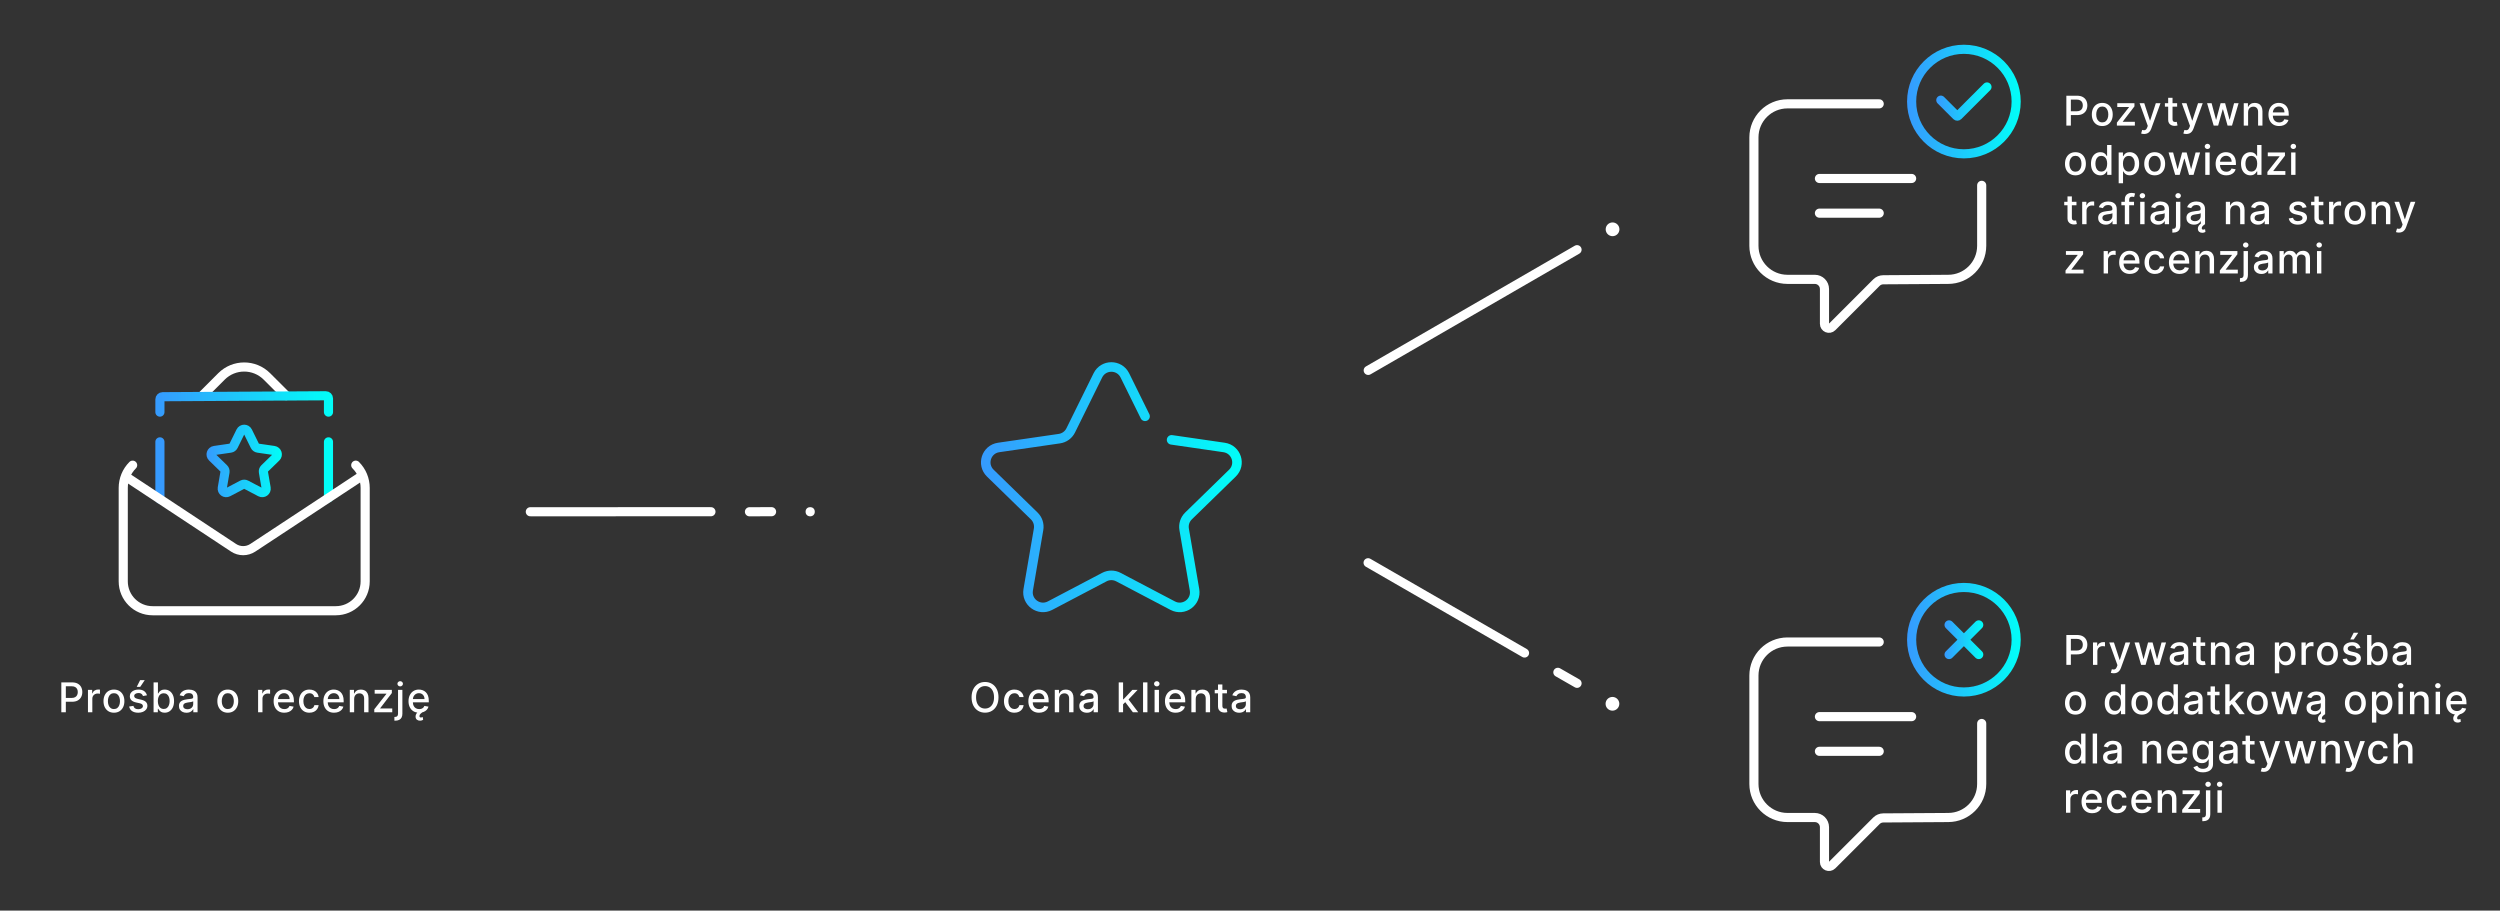 <?xml version="1.0" encoding="UTF-8"?><svg id="Warstwa_1" xmlns="http://www.w3.org/2000/svg" xmlns:xlink="http://www.w3.org/1999/xlink" viewBox="0 0 5477 1995"><rect x="0" y="0" width="5477" height="1995" fill="#333333" stroke="none"/><defs><style>.cls-1{stroke:url(#Gradient_bez_nazwy_6-2);}.cls-1,.cls-2,.cls-3,.cls-4,.cls-5,.cls-6,.cls-7,.cls-8,.cls-9,.cls-10,.cls-11{stroke-width:20px;}.cls-1,.cls-2,.cls-3,.cls-4,.cls-5,.cls-6,.cls-7,.cls-8,.cls-9,.cls-10,.cls-11,.cls-12{fill:none;stroke-linecap:round;}.cls-1,.cls-2,.cls-3,.cls-4,.cls-5,.cls-6,.cls-7,.cls-8,.cls-9,.cls-10,.cls-12{stroke-linejoin:round;}.cls-2{stroke:url(#Gradient_bez_nazwy_16);}.cls-3{stroke:#369afe;}.cls-4{stroke:url(#Gradient_bez_nazwy_6-5);}.cls-5{stroke:url(#Gradient_bez_nazwy_6);}.cls-6{stroke:url(#Gradient_bez_nazwy_6-4);}.cls-7{stroke:url(#Gradient_bez_nazwy_6-3);}.cls-13{fill:#fff;stroke-width:0px;}.cls-8,.cls-11{stroke:#fff;}.cls-9{stroke:url(#Gradient_bez_nazwy_8);}.cls-10{stroke:url(#Gradient_bez_nazwy_9);}.cls-11{stroke-miterlimit:10;}.cls-12{stroke:url(#Gradient_bez_nazwy_5);stroke-width:20.93px;}</style><linearGradient id="Gradient_bez_nazwy_6" x1="4241.92" y1="222.5" x2="4363.08" y2="222.5" gradientUnits="userSpaceOnUse"><stop offset="0" stop-color="#369afe"/><stop offset="1" stop-color="#01fef8"/></linearGradient><linearGradient id="Gradient_bez_nazwy_6-2" x1="4178" x2="4427" xlink:href="#Gradient_bez_nazwy_6"/><linearGradient id="Gradient_bez_nazwy_6-3" x1="4178" y1="1401.5" x2="4427" y2="1401.5" xlink:href="#Gradient_bez_nazwy_6"/><linearGradient id="Gradient_bez_nazwy_6-4" x1="4259.99" y1="1401.5" x2="4345.01" y2="1401.5" xlink:href="#Gradient_bez_nazwy_6"/><linearGradient id="Gradient_bez_nazwy_6-5" x1="4259.99" y1="1401.5" x2="4345.01" y2="1401.5" xlink:href="#Gradient_bez_nazwy_6"/><linearGradient id="Gradient_bez_nazwy_5" x1="2149.11" y1="1067.36" x2="2720.47" y2="1067.36" gradientUnits="userSpaceOnUse"><stop offset="0" stop-color="#369afe"/><stop offset="1" stop-color="#01fef8"/></linearGradient><linearGradient id="Gradient_bez_nazwy_16" x1="709.64" y1="1029.39" x2="729.64" y2="1029.39" gradientUnits="userSpaceOnUse"><stop offset=".97" stop-color="#01fef8"/><stop offset="1" stop-color="#369afe"/></linearGradient><linearGradient id="Gradient_bez_nazwy_8" x1="452.4" y1="1009.85" x2="617.59" y2="1009.85" gradientUnits="userSpaceOnUse"><stop offset="0" stop-color="#369afe"/><stop offset="1" stop-color="#01fef8"/></linearGradient><linearGradient id="Gradient_bez_nazwy_9" x1="340.34" y1="884.94" x2="729.64" y2="884.94" gradientUnits="userSpaceOnUse"><stop offset="0" stop-color="#369afe"/><stop offset="1" stop-color="#01fef8"/></linearGradient></defs><path class="cls-13" d="M4526.96,275.14v-65.45h23.33c5.09,0,9.31.93,12.66,2.78,3.34,1.85,5.85,4.38,7.51,7.59s2.49,6.81,2.49,10.82-.84,7.64-2.51,10.85c-1.67,3.21-4.19,5.74-7.54,7.61s-7.57,2.8-12.64,2.8h-16.04v-8.37h15.15c3.22,0,5.83-.56,7.83-1.68,2-1.12,3.47-2.65,4.41-4.59.94-1.94,1.41-4.14,1.41-6.62s-.47-4.67-1.41-6.58c-.94-1.92-2.41-3.42-4.43-4.51-2.01-1.09-4.66-1.63-7.94-1.63h-12.4v56.99h-9.88Z"/><path class="cls-13" d="M4605.66,276.13c-4.6,0-8.62-1.05-12.05-3.16-3.43-2.11-6.09-5.06-7.99-8.85-1.9-3.79-2.84-8.22-2.84-13.29s.95-9.55,2.84-13.36c1.9-3.81,4.56-6.78,7.99-8.89,3.43-2.11,7.45-3.16,12.05-3.16s8.62,1.05,12.05,3.16c3.43,2.11,6.09,5.07,7.99,8.89,1.9,3.81,2.84,8.27,2.84,13.36s-.95,9.5-2.84,13.29c-1.9,3.79-4.56,6.74-7.99,8.85-3.43,2.11-7.45,3.16-12.05,3.16ZM4605.69,268.1c2.98,0,5.45-.79,7.41-2.37,1.96-1.58,3.41-3.67,4.36-6.3.95-2.62,1.42-5.51,1.42-8.66s-.47-6.01-1.42-8.65c-.95-2.63-2.4-4.75-4.36-6.34-1.96-1.6-4.43-2.4-7.41-2.4s-5.49.8-7.46,2.4c-1.97,1.6-3.43,3.71-4.38,6.34-.95,2.63-1.42,5.51-1.42,8.65s.47,6.04,1.42,8.66c.95,2.62,2.41,4.72,4.38,6.3,1.97,1.58,4.46,2.37,7.46,2.37Z"/><path class="cls-13" d="M4637.67,275.14v-6.55l26.59-33.78v-.45h-25.73v-8.31h37.65v6.97l-25.57,33.37v.45h26.46v8.31h-39.41Z"/><path class="cls-13" d="M4697.31,293.54c-1.43,0-2.73-.11-3.9-.34-1.17-.22-2.05-.46-2.62-.72l2.3-7.83c1.75.47,3.3.67,4.67.61,1.36-.06,2.57-.58,3.63-1.53,1.05-.96,1.99-2.53,2.8-4.7l1.18-3.26-17.96-49.73h10.23l12.43,38.1h.51l12.43-38.1h10.26l-20.23,55.64c-.94,2.56-2.13,4.72-3.58,6.5-1.45,1.78-3.17,3.12-5.18,4.01-2,.9-4.33,1.34-6.97,1.34Z"/><path class="cls-13" d="M4769.65,226.04v7.67h-26.81v-7.67h26.81ZM4750.02,214.28h9.56v46.44c0,1.85.28,3.24.83,4.17.55.93,1.27,1.56,2.16,1.89.88.33,1.85.5,2.89.5.77,0,1.44-.05,2.01-.16.58-.11,1.02-.19,1.34-.25l1.73,7.89c-.55.21-1.34.43-2.37.66-1.02.22-2.3.35-3.83.37-2.51.04-4.86-.41-7.03-1.34s-3.93-2.39-5.27-4.35c-1.34-1.96-2.01-4.42-2.01-7.38v-48.42Z"/><path class="cls-13" d="M4789.8,293.54c-1.43,0-2.73-.11-3.9-.34-1.17-.22-2.05-.46-2.62-.72l2.3-7.83c1.75.47,3.3.67,4.67.61,1.36-.06,2.57-.58,3.63-1.53,1.05-.96,1.99-2.53,2.8-4.7l1.18-3.26-17.96-49.73h10.23l12.43,38.1h.51l12.43-38.1h10.26l-20.23,55.64c-.94,2.56-2.13,4.72-3.58,6.5-1.45,1.78-3.17,3.12-5.18,4.01-2,.9-4.33,1.34-6.97,1.34Z"/><path class="cls-13" d="M4849.72,275.14l-14.45-49.09h9.88l9.62,36.05h.48l9.65-36.05h9.88l9.59,35.89h.48l9.56-35.89h9.88l-14.41,49.09h-9.75l-9.97-35.44h-.73l-9.97,35.44h-9.72Z"/><path class="cls-13" d="M4925.16,245.99v29.15h-9.56v-49.09h9.17v7.99h.61c1.13-2.6,2.9-4.69,5.32-6.26,2.42-1.58,5.47-2.37,9.16-2.37,3.35,0,6.27.7,8.79,2.09s4.46,3.47,5.85,6.22c1.38,2.75,2.08,6.15,2.08,10.2v31.23h-9.56v-30.07c0-3.56-.93-6.34-2.78-8.36-1.85-2.01-4.4-3.02-7.64-3.02-2.22,0-4.18.48-5.9,1.44-1.72.96-3.07,2.36-4.06,4.2-.99,1.84-1.49,4.06-1.49,6.66Z"/><path class="cls-13" d="M4993.11,276.13c-4.84,0-9-1.04-12.48-3.12-3.48-2.08-6.17-5.01-8.05-8.79s-2.83-8.22-2.83-13.31.94-9.46,2.83-13.3,4.53-6.83,7.93-8.98,7.38-3.23,11.94-3.23c2.77,0,5.45.46,8.05,1.38s4.93,2.35,7,4.31c2.07,1.96,3.7,4.5,4.89,7.62,1.19,3.12,1.79,6.91,1.79,11.36v3.39h-39.02v-7.16h29.66c0-2.51-.51-4.75-1.53-6.7-1.02-1.95-2.46-3.49-4.3-4.62-1.84-1.13-4-1.69-6.47-1.69-2.69,0-5.02.66-7.02,1.97s-3.53,3.01-4.6,5.11c-1.08,2.1-1.61,4.37-1.61,6.82v5.59c0,3.28.58,6.07,1.74,8.37,1.16,2.3,2.79,4.05,4.87,5.26,2.09,1.2,4.53,1.81,7.32,1.81,1.81,0,3.46-.26,4.95-.78,1.49-.52,2.78-1.3,3.87-2.35,1.09-1.04,1.92-2.33,2.49-3.87l9.04,1.63c-.72,2.66-2.02,4.99-3.88,6.98s-4.2,3.54-7,4.63c-2.8,1.1-5.99,1.65-9.57,1.65Z"/><path class="cls-13" d="M4546.87,384.13c-4.6,0-8.62-1.05-12.05-3.16-3.43-2.11-6.09-5.06-7.99-8.85-1.9-3.79-2.84-8.22-2.84-13.29s.95-9.55,2.84-13.36c1.9-3.81,4.56-6.78,7.99-8.89,3.43-2.11,7.45-3.16,12.05-3.16s8.62,1.05,12.05,3.16c3.43,2.11,6.09,5.07,7.99,8.89,1.9,3.81,2.84,8.27,2.84,13.36s-.95,9.5-2.84,13.29c-1.9,3.79-4.56,6.74-7.99,8.85-3.43,2.11-7.45,3.16-12.05,3.16ZM4546.9,376.1c2.98,0,5.45-.79,7.41-2.37,1.96-1.58,3.41-3.67,4.36-6.3.95-2.62,1.42-5.51,1.42-8.66s-.47-6.01-1.42-8.65c-.95-2.63-2.4-4.75-4.36-6.34-1.96-1.6-4.43-2.4-7.41-2.4s-5.49.8-7.46,2.4c-1.97,1.6-3.43,3.71-4.38,6.34-.95,2.63-1.42,5.51-1.42,8.65s.47,6.04,1.42,8.66c.95,2.62,2.41,4.72,4.38,6.3,1.97,1.58,4.46,2.37,7.46,2.37Z"/><path class="cls-13" d="M4601.45,384.09c-3.96,0-7.49-1.02-10.59-3.05-3.1-2.03-5.53-4.94-7.29-8.72s-2.64-8.33-2.64-13.63.89-9.84,2.67-13.62c1.78-3.77,4.22-6.66,7.33-8.66s6.64-3,10.58-3c3.05,0,5.5.51,7.37,1.52,1.86,1.01,3.31,2.19,4.35,3.53,1.03,1.34,1.84,2.53,2.41,3.55h.58v-24.32h9.56v65.45h-9.33v-7.64h-.8c-.58,1.04-1.4,2.24-2.48,3.58-1.08,1.34-2.55,2.51-4.43,3.52-1.88,1-4.3,1.5-7.29,1.5ZM4603.56,375.94c2.75,0,5.08-.73,6.98-2.19,1.91-1.46,3.36-3.49,4.35-6.09s1.49-5.62,1.49-9.08-.49-6.39-1.47-8.95c-.98-2.56-2.42-4.55-4.31-5.98-1.9-1.43-4.24-2.14-7.03-2.14s-5.27.75-7.19,2.24c-1.92,1.49-3.36,3.53-4.33,6.1-.97,2.58-1.45,5.49-1.45,8.72s.49,6.23,1.47,8.85c.98,2.62,2.43,4.69,4.36,6.22,1.93,1.52,4.31,2.29,7.14,2.29Z"/><path class="cls-13" d="M4641.6,401.54v-67.5h9.33v7.96h.8c.55-1.02,1.35-2.21,2.4-3.55,1.04-1.34,2.49-2.52,4.35-3.53,1.85-1.01,4.3-1.52,7.35-1.52,3.96,0,7.5,1,10.61,3,3.11,2,5.56,4.89,7.33,8.66,1.78,3.77,2.67,8.31,2.67,13.62s-.88,9.85-2.65,13.63-4.2,6.69-7.29,8.72c-3.09,2.04-6.62,3.05-10.58,3.05-2.98,0-5.42-.5-7.3-1.5-1.89-1-3.36-2.17-4.43-3.52-1.07-1.34-1.89-2.54-2.46-3.58h-.58v26.05h-9.56ZM4650.96,358.59c0,3.45.5,6.48,1.5,9.08,1,2.6,2.45,4.63,4.35,6.09,1.9,1.46,4.22,2.19,6.97,2.19s5.24-.76,7.16-2.29c1.92-1.52,3.37-3.59,4.36-6.22s1.49-5.57,1.49-8.85-.48-6.15-1.45-8.72c-.97-2.58-2.42-4.61-4.35-6.1-1.93-1.49-4.33-2.24-7.21-2.24s-5.11.71-7.02,2.14c-1.91,1.43-3.35,3.42-4.33,5.98s-1.47,5.54-1.47,8.95Z"/><path class="cls-13" d="M4720.5,384.13c-4.6,0-8.62-1.05-12.05-3.16-3.43-2.11-6.09-5.06-7.99-8.85-1.9-3.79-2.84-8.22-2.84-13.29s.95-9.55,2.84-13.36c1.9-3.81,4.56-6.78,7.99-8.89,3.43-2.11,7.45-3.16,12.05-3.16s8.62,1.05,12.05,3.16c3.43,2.11,6.09,5.07,7.99,8.89,1.9,3.81,2.84,8.27,2.84,13.36s-.95,9.5-2.84,13.29c-1.9,3.79-4.56,6.74-7.99,8.85-3.43,2.11-7.45,3.16-12.05,3.16ZM4720.54,376.1c2.98,0,5.45-.79,7.41-2.37,1.96-1.58,3.41-3.67,4.36-6.3.95-2.62,1.42-5.51,1.42-8.66s-.47-6.01-1.42-8.65c-.95-2.63-2.4-4.75-4.36-6.34-1.96-1.6-4.43-2.4-7.41-2.4s-5.49.8-7.46,2.4c-1.97,1.6-3.43,3.71-4.38,6.34-.95,2.63-1.42,5.51-1.42,8.65s.47,6.04,1.42,8.66c.95,2.62,2.41,4.72,4.38,6.3,1.97,1.58,4.46,2.37,7.46,2.37Z"/><path class="cls-13" d="M4765.41,383.14l-14.45-49.09h9.88l9.62,36.05h.48l9.65-36.05h9.88l9.59,35.89h.48l9.56-35.89h9.88l-14.41,49.09h-9.75l-9.97-35.44h-.73l-9.97,35.44h-9.72Z"/><path class="cls-13" d="M4836.12,326.47c-1.66,0-3.08-.56-4.27-1.68-1.18-1.12-1.77-2.46-1.77-4.01s.59-2.92,1.77-4.04c1.18-1.12,2.6-1.68,4.27-1.68s3.08.56,4.27,1.68c1.18,1.12,1.77,2.46,1.77,4.01s-.59,2.92-1.77,4.04c-1.18,1.12-2.6,1.68-4.27,1.68ZM4831.3,383.14v-49.09h9.56v49.09h-9.56Z"/><path class="cls-13" d="M4877.38,384.13c-4.84,0-9-1.04-12.48-3.12-3.48-2.08-6.17-5.01-8.05-8.79s-2.83-8.22-2.83-13.31.94-9.46,2.83-13.3,4.53-6.83,7.93-8.98,7.38-3.23,11.94-3.23c2.77,0,5.45.46,8.05,1.38s4.93,2.35,7,4.31c2.07,1.96,3.7,4.5,4.89,7.62,1.19,3.12,1.79,6.91,1.79,11.36v3.39h-39.02v-7.16h29.66c0-2.51-.51-4.75-1.53-6.7-1.02-1.95-2.46-3.49-4.3-4.62-1.84-1.13-4-1.69-6.47-1.69-2.69,0-5.02.66-7.02,1.97s-3.53,3.01-4.6,5.11c-1.08,2.1-1.61,4.37-1.61,6.82v5.59c0,3.28.58,6.07,1.74,8.37,1.16,2.3,2.79,4.05,4.87,5.26,2.09,1.2,4.53,1.81,7.32,1.81,1.81,0,3.46-.26,4.95-.78,1.49-.52,2.78-1.3,3.87-2.35,1.09-1.04,1.92-2.33,2.49-3.87l9.04,1.63c-.72,2.66-2.02,4.99-3.88,6.98s-4.2,3.54-7,4.63c-2.8,1.1-5.99,1.65-9.57,1.65Z"/><path class="cls-13" d="M4930.14,384.09c-3.96,0-7.49-1.02-10.59-3.05-3.1-2.03-5.53-4.94-7.29-8.72s-2.64-8.33-2.64-13.63.89-9.84,2.67-13.62c1.78-3.77,4.22-6.66,7.33-8.66s6.64-3,10.58-3c3.05,0,5.5.51,7.37,1.52,1.86,1.01,3.31,2.19,4.35,3.53,1.03,1.34,1.84,2.53,2.41,3.55h.58v-24.32h9.56v65.45h-9.33v-7.64h-.8c-.58,1.04-1.4,2.24-2.48,3.58-1.08,1.34-2.55,2.51-4.43,3.52-1.88,1-4.3,1.5-7.29,1.5ZM4932.25,375.94c2.75,0,5.08-.73,6.98-2.19,1.91-1.46,3.36-3.49,4.35-6.09s1.49-5.62,1.49-9.08-.49-6.39-1.47-8.95c-.98-2.56-2.42-4.55-4.31-5.98-1.9-1.43-4.24-2.14-7.03-2.14s-5.27.75-7.19,2.24c-1.92,1.49-3.36,3.53-4.33,6.1-.97,2.58-1.45,5.49-1.45,8.72s.49,6.23,1.47,8.85c.98,2.62,2.43,4.69,4.36,6.22,1.93,1.52,4.31,2.29,7.14,2.29Z"/><path class="cls-13" d="M4967.4,383.14v-6.55l26.59-33.78v-.45h-25.73v-8.31h37.65v6.97l-25.57,33.37v.45h26.46v8.31h-39.41Z"/><path class="cls-13" d="M5024.24,326.47c-1.66,0-3.08-.56-4.27-1.68-1.18-1.12-1.77-2.46-1.77-4.01s.59-2.92,1.77-4.04c1.18-1.12,2.6-1.68,4.27-1.68s3.08.56,4.27,1.68c1.18,1.12,1.77,2.46,1.77,4.01s-.59,2.92-1.77,4.04c-1.18,1.12-2.6,1.68-4.27,1.68ZM5019.41,383.14v-49.09h9.56v49.09h-9.56Z"/><path class="cls-13" d="M4549.11,442.04v7.67h-26.81v-7.67h26.81ZM4529.48,430.28h9.56v46.44c0,1.85.28,3.24.83,4.17.55.93,1.27,1.56,2.16,1.89.88.33,1.85.5,2.89.5.77,0,1.44-.05,2.01-.16.58-.11,1.02-.19,1.34-.25l1.73,7.89c-.55.21-1.34.43-2.37.66-1.02.22-2.3.35-3.83.37-2.51.04-4.86-.41-7.03-1.34s-3.93-2.39-5.27-4.35c-1.34-1.96-2.01-4.42-2.01-7.38v-48.42Z"/><path class="cls-13" d="M4561.63,491.14v-49.09h9.24v7.8h.51c.9-2.64,2.48-4.72,4.75-6.25,2.27-1.52,4.84-2.29,7.72-2.29.6,0,1.31.02,2.13.06.82.04,1.46.1,1.93.16v9.14c-.38-.11-1.07-.23-2.05-.37-.98-.14-1.96-.21-2.94-.21-2.26,0-4.27.47-6.02,1.42s-3.15,2.26-4.17,3.93c-1.02,1.67-1.53,3.57-1.53,5.71v29.98h-9.56Z"/><path class="cls-13" d="M4613.19,492.22c-3.11,0-5.92-.58-8.44-1.74-2.51-1.16-4.5-2.85-5.96-5.07s-2.19-4.93-2.19-8.15c0-2.77.53-5.05,1.6-6.84,1.07-1.79,2.5-3.21,4.31-4.25,1.81-1.04,3.83-1.83,6.07-2.37,2.24-.53,4.52-.94,6.84-1.21,2.94-.34,5.33-.62,7.16-.85s3.16-.59,4-1.1c.83-.51,1.25-1.34,1.25-2.49v-.22c0-2.79-.78-4.95-2.35-6.49s-3.89-2.3-6.98-2.3-5.75.71-7.59,2.13c-1.84,1.42-3.12,2.99-3.82,4.71l-8.98-2.05c1.06-2.98,2.63-5.4,4.68-7.24s4.43-3.19,7.11-4.03,5.51-1.26,8.47-1.26c1.96,0,4.04.23,6.25.69,2.21.46,4.27,1.29,6.2,2.51,1.93,1.21,3.51,2.95,4.75,5.19,1.24,2.25,1.85,5.16,1.85,8.74v32.6h-9.33v-6.71h-.38c-.62,1.24-1.54,2.45-2.78,3.64-1.24,1.19-2.82,2.18-4.76,2.97-1.94.79-4.26,1.18-6.97,1.18ZM4615.27,484.55c2.64,0,4.91-.52,6.79-1.57s3.32-2.41,4.31-4.11c.99-1.69,1.49-3.51,1.49-5.45v-6.33c-.34.34-1,.66-1.97.94-.97.29-2.07.53-3.31.73-1.24.2-2.44.38-3.61.54-1.17.16-2.15.29-2.94.4-1.85.23-3.54.63-5.07,1.18s-2.74,1.35-3.64,2.38c-.91,1.03-1.36,2.4-1.36,4.11,0,2.37.87,4.15,2.62,5.35,1.75,1.2,3.97,1.81,6.68,1.81Z"/><path class="cls-13" d="M4675.22,442.04v7.67h-27.74v-7.67h27.74ZM4655.09,491.14v-54.78c0-3.07.67-5.62,2.01-7.65,1.34-2.03,3.12-3.56,5.34-4.57,2.22-1.01,4.62-1.52,7.22-1.52,1.92,0,3.56.15,4.92.46,1.36.31,2.38.59,3.04.85l-2.24,7.73c-.45-.13-1.02-.28-1.73-.46-.7-.18-1.56-.27-2.56-.27-2.32,0-3.98.58-4.97,1.73s-1.49,2.81-1.49,4.99v53.5h-9.56Z"/><path class="cls-13" d="M4693.55,434.47c-1.66,0-3.08-.56-4.27-1.68-1.18-1.12-1.77-2.46-1.77-4.01s.59-2.92,1.77-4.04c1.18-1.12,2.6-1.68,4.27-1.68s3.08.56,4.27,1.68c1.18,1.12,1.77,2.46,1.77,4.01s-.59,2.92-1.77,4.04c-1.18,1.12-2.6,1.68-4.27,1.68ZM4688.73,491.14v-49.09h9.56v49.09h-9.56Z"/><path class="cls-13" d="M4727.71,492.22c-3.11,0-5.92-.58-8.44-1.74-2.51-1.16-4.5-2.85-5.96-5.07s-2.19-4.93-2.19-8.15c0-2.77.53-5.05,1.6-6.84,1.07-1.79,2.5-3.21,4.31-4.25,1.81-1.04,3.83-1.83,6.07-2.37,2.24-.53,4.52-.94,6.84-1.21,2.94-.34,5.33-.62,7.16-.85s3.16-.59,4-1.1c.83-.51,1.25-1.34,1.25-2.49v-.22c0-2.79-.78-4.95-2.35-6.49s-3.89-2.3-6.98-2.3-5.75.71-7.59,2.13c-1.84,1.42-3.12,2.99-3.82,4.71l-8.98-2.05c1.06-2.98,2.63-5.4,4.68-7.24s4.43-3.19,7.11-4.03,5.51-1.26,8.47-1.26c1.96,0,4.04.23,6.25.69,2.21.46,4.27,1.29,6.2,2.51,1.93,1.21,3.51,2.95,4.75,5.19,1.24,2.25,1.85,5.16,1.85,8.74v32.6h-9.33v-6.71h-.38c-.62,1.24-1.54,2.45-2.78,3.64-1.24,1.19-2.82,2.18-4.76,2.97-1.94.79-4.26,1.18-6.97,1.18ZM4729.79,484.55c2.64,0,4.91-.52,6.79-1.57s3.32-2.41,4.31-4.11c.99-1.69,1.49-3.51,1.49-5.45v-6.33c-.34.34-1,.66-1.97.94-.97.29-2.07.53-3.31.73-1.24.2-2.44.38-3.61.54-1.17.16-2.15.29-2.94.4-1.85.23-3.54.63-5.07,1.18s-2.74,1.35-3.64,2.38c-.91,1.03-1.36,2.4-1.36,4.11,0,2.37.87,4.15,2.62,5.35,1.75,1.2,3.97,1.81,6.68,1.81Z"/><path class="cls-13" d="M4767.1,442.04h9.56v52.29c0,3.28-.59,6.05-1.77,8.31-1.18,2.26-2.93,3.97-5.24,5.15-2.31,1.17-5.16,1.76-8.55,1.76h-.97c-.31,0-.63-.01-.98-.03v-8.21h1.53c2.26,0,3.89-.6,4.91-1.81,1.01-1.2,1.52-2.95,1.52-5.23v-52.22ZM4771.84,434.47c-1.66,0-3.08-.56-4.27-1.68-1.18-1.12-1.77-2.46-1.77-4.01s.59-2.92,1.77-4.04c1.18-1.12,2.6-1.68,4.27-1.68s3.08.56,4.27,1.68c1.18,1.12,1.77,2.47,1.77,4.04s-.59,2.89-1.77,4.01c-1.18,1.12-2.6,1.68-4.27,1.68Z"/><path class="cls-13" d="M4806.59,492.22c-3.11,0-5.92-.58-8.44-1.74-2.51-1.16-4.5-2.85-5.96-5.07s-2.19-4.93-2.19-8.15c0-2.77.53-5.05,1.6-6.84,1.07-1.79,2.5-3.21,4.31-4.25,1.81-1.04,3.83-1.83,6.07-2.37,2.24-.53,4.52-.94,6.84-1.21,2.94-.34,5.33-.62,7.16-.85s3.16-.59,4-1.1c.83-.51,1.25-1.34,1.25-2.49v-.22c0-2.79-.78-4.95-2.35-6.49s-3.89-2.3-6.98-2.3-5.75.71-7.59,2.13c-1.84,1.42-3.12,2.99-3.82,4.71l-8.98-2.05c1.06-2.98,2.63-5.4,4.68-7.24s4.43-3.19,7.11-4.03,5.51-1.26,8.47-1.26c1.96,0,4.04.23,6.25.69,2.21.46,4.27,1.29,6.2,2.51,1.93,1.21,3.51,2.95,4.75,5.19,1.24,2.25,1.85,5.16,1.85,8.74v32.6h-9.33v-6.71h-.38c-.62,1.24-1.54,2.45-2.78,3.64-1.24,1.19-2.82,2.18-4.76,2.97-1.94.79-4.26,1.18-6.97,1.18ZM4808.67,484.55c2.64,0,4.91-.52,6.79-1.57s3.32-2.41,4.31-4.11c.99-1.69,1.49-3.51,1.49-5.45v-6.33c-.34.34-1,.66-1.97.94-.97.29-2.07.53-3.31.73-1.24.2-2.44.38-3.61.54-1.17.16-2.15.29-2.94.4-1.85.23-3.54.63-5.07,1.18s-2.74,1.35-3.64,2.38c-.91,1.03-1.36,2.4-1.36,4.11,0,2.37.87,4.15,2.62,5.35,1.75,1.2,3.97,1.81,6.68,1.81ZM4824.72,510.02c-2.68,0-4.92-.72-6.7-2.16-1.78-1.44-2.75-3.53-2.92-6.28-.11-1.62.16-3.25.8-4.89.64-1.64,1.71-3.2,3.23-4.67,1.51-1.47,3.52-2.77,6.01-3.9l5.69,3c-1.96,1.26-3.65,2.59-5.08,4-1.43,1.41-2.14,3-2.14,4.79,0,.98.25,1.75.74,2.3.49.55,1.33.83,2.52.83.87,0,1.65-.12,2.33-.35.68-.23,1.24-.46,1.66-.67l.83,6.07c-.75.45-1.7.88-2.86,1.29-1.16.42-2.53.62-4.11.62Z"/><path class="cls-13" d="M4885.94,461.99v29.15h-9.56v-49.09h9.17v7.99h.61c1.13-2.6,2.9-4.69,5.32-6.26,2.42-1.58,5.47-2.37,9.16-2.37,3.35,0,6.27.7,8.79,2.09s4.46,3.47,5.85,6.22c1.38,2.75,2.08,6.15,2.08,10.2v31.23h-9.56v-30.07c0-3.56-.93-6.34-2.78-8.36-1.85-2.01-4.4-3.02-7.64-3.02-2.22,0-4.18.48-5.9,1.44-1.72.96-3.07,2.36-4.06,4.2-.99,1.84-1.49,4.06-1.49,6.66Z"/><path class="cls-13" d="M4946.66,492.22c-3.11,0-5.92-.58-8.44-1.74-2.51-1.16-4.5-2.85-5.96-5.07s-2.19-4.93-2.19-8.15c0-2.77.53-5.05,1.6-6.84,1.07-1.79,2.5-3.21,4.31-4.25,1.81-1.04,3.83-1.83,6.07-2.37,2.24-.53,4.52-.94,6.84-1.21,2.94-.34,5.33-.62,7.16-.85s3.16-.59,4-1.1c.83-.51,1.25-1.34,1.25-2.49v-.22c0-2.79-.78-4.95-2.35-6.49s-3.89-2.3-6.98-2.3-5.75.71-7.59,2.13c-1.84,1.42-3.12,2.99-3.82,4.71l-8.98-2.05c1.06-2.98,2.63-5.4,4.68-7.24s4.43-3.19,7.11-4.03,5.51-1.26,8.47-1.26c1.96,0,4.04.23,6.25.69,2.21.46,4.27,1.29,6.2,2.51,1.93,1.21,3.51,2.95,4.75,5.19,1.24,2.25,1.85,5.16,1.85,8.74v32.6h-9.33v-6.71h-.38c-.62,1.24-1.54,2.45-2.78,3.64-1.24,1.19-2.82,2.18-4.76,2.97-1.94.79-4.26,1.18-6.97,1.18ZM4948.73,484.55c2.64,0,4.91-.52,6.79-1.57s3.32-2.41,4.31-4.11c.99-1.69,1.49-3.51,1.49-5.45v-6.33c-.34.34-1,.66-1.97.94-.97.29-2.07.53-3.31.73-1.24.2-2.44.38-3.61.54-1.17.16-2.15.29-2.94.4-1.85.23-3.54.63-5.07,1.18s-2.74,1.35-3.64,2.38c-.91,1.03-1.36,2.4-1.36,4.11,0,2.37.87,4.15,2.62,5.35,1.75,1.2,3.97,1.81,6.68,1.81Z"/><path class="cls-13" d="M5053.23,454.03l-8.66,1.53c-.36-1.11-.93-2.16-1.71-3.16-.78-1-1.83-1.82-3.15-2.46-1.32-.64-2.97-.96-4.95-.96-2.71,0-4.96.6-6.78,1.81s-2.72,2.75-2.72,4.65c0,1.64.61,2.96,1.82,3.96,1.21,1,3.17,1.82,5.88,2.46l7.8,1.79c4.52,1.04,7.88,2.65,10.1,4.83,2.22,2.17,3.32,5,3.32,8.47,0,2.94-.85,5.56-2.54,7.85-1.69,2.29-4.05,4.09-7.06,5.38-3.02,1.3-6.5,1.95-10.47,1.95-5.5,0-9.98-1.18-13.46-3.53-3.47-2.35-5.6-5.71-6.39-10.05l9.24-1.41c.58,2.41,1.76,4.22,3.55,5.45,1.79,1.23,4.12,1.84,7,1.84,3.13,0,5.64-.66,7.51-1.96,1.87-1.31,2.81-2.91,2.81-4.81,0-1.53-.57-2.82-1.71-3.87-1.14-1.04-2.88-1.83-5.23-2.37l-8.31-1.82c-4.58-1.04-7.96-2.71-10.15-4.99-2.18-2.28-3.28-5.17-3.28-8.66,0-2.9.81-5.43,2.43-7.61,1.62-2.17,3.86-3.87,6.71-5.1,2.85-1.22,6.13-1.84,9.81-1.84,5.31,0,9.48,1.15,12.53,3.44,3.05,2.29,5.06,5.35,6.04,9.19Z"/><path class="cls-13" d="M5090.01,442.04v7.67h-26.81v-7.67h26.81ZM5070.38,430.28h9.56v46.44c0,1.85.28,3.24.83,4.17.55.93,1.27,1.56,2.16,1.89.88.33,1.85.5,2.89.5.77,0,1.44-.05,2.01-.16.58-.11,1.02-.19,1.34-.25l1.73,7.89c-.55.21-1.34.43-2.37.66-1.02.22-2.3.35-3.83.37-2.51.04-4.86-.41-7.03-1.34s-3.93-2.39-5.27-4.35c-1.34-1.96-2.01-4.42-2.01-7.38v-48.42Z"/><path class="cls-13" d="M5102.53,491.14v-49.09h9.24v7.8h.51c.9-2.64,2.48-4.72,4.75-6.25,2.27-1.52,4.84-2.29,7.72-2.29.6,0,1.31.02,2.13.06.82.04,1.46.1,1.93.16v9.14c-.38-.11-1.07-.23-2.05-.37-.98-.14-1.96-.21-2.94-.21-2.26,0-4.27.47-6.02,1.42s-3.15,2.26-4.17,3.93c-1.02,1.67-1.53,3.57-1.53,5.71v29.98h-9.56Z"/><path class="cls-13" d="M5159.45,492.13c-4.6,0-8.62-1.05-12.05-3.16-3.43-2.11-6.09-5.06-7.99-8.85-1.9-3.79-2.84-8.22-2.84-13.29s.95-9.55,2.84-13.36c1.9-3.81,4.56-6.78,7.99-8.89,3.43-2.11,7.45-3.16,12.05-3.16s8.62,1.05,12.05,3.16c3.43,2.11,6.09,5.07,7.99,8.89,1.9,3.81,2.84,8.27,2.84,13.36s-.95,9.5-2.84,13.29c-1.9,3.79-4.56,6.74-7.99,8.85-3.43,2.11-7.45,3.16-12.05,3.16ZM5159.48,484.1c2.98,0,5.45-.79,7.41-2.37,1.96-1.58,3.41-3.67,4.36-6.3.95-2.62,1.42-5.51,1.42-8.66s-.47-6.01-1.42-8.65c-.95-2.63-2.4-4.75-4.36-6.34-1.96-1.6-4.43-2.4-7.41-2.4s-5.49.8-7.46,2.4c-1.97,1.6-3.43,3.71-4.38,6.34-.95,2.63-1.42,5.51-1.42,8.65s.47,6.04,1.42,8.66c.95,2.62,2.41,4.72,4.38,6.3,1.97,1.58,4.46,2.37,7.46,2.37Z"/><path class="cls-13" d="M5205.32,461.99v29.15h-9.56v-49.09h9.17v7.99h.61c1.13-2.6,2.9-4.69,5.32-6.26,2.42-1.58,5.47-2.37,9.16-2.37,3.35,0,6.27.7,8.79,2.09s4.46,3.47,5.85,6.22c1.38,2.75,2.08,6.15,2.08,10.2v31.23h-9.56v-30.07c0-3.56-.93-6.34-2.78-8.36-1.85-2.01-4.4-3.02-7.64-3.02-2.22,0-4.18.48-5.9,1.44-1.72.96-3.07,2.36-4.06,4.2-.99,1.84-1.49,4.06-1.49,6.66Z"/><path class="cls-13" d="M5255.58,509.54c-1.43,0-2.73-.11-3.9-.34-1.17-.22-2.05-.46-2.62-.72l2.3-7.83c1.75.47,3.3.67,4.67.61,1.36-.06,2.57-.58,3.63-1.53,1.05-.96,1.99-2.53,2.8-4.7l1.18-3.26-17.96-49.73h10.23l12.43,38.1h.51l12.43-38.1h10.26l-20.23,55.64c-.94,2.56-2.13,4.72-3.58,6.5-1.45,1.78-3.17,3.12-5.18,4.01-2,.9-4.33,1.34-6.97,1.34Z"/><path class="cls-13" d="M4525.17,599.14v-6.55l26.59-33.78v-.45h-25.73v-8.31h37.65v6.97l-25.57,33.37v.45h26.46v8.31h-39.41Z"/><path class="cls-13" d="M4608.67,599.14v-49.09h9.24v7.8h.51c.9-2.64,2.48-4.72,4.75-6.25,2.27-1.52,4.84-2.29,7.72-2.29.6,0,1.31.02,2.13.06.82.04,1.46.1,1.93.16v9.14c-.38-.11-1.07-.23-2.05-.37-.98-.14-1.96-.21-2.94-.21-2.26,0-4.27.47-6.02,1.42s-3.15,2.26-4.17,3.93c-1.02,1.67-1.53,3.57-1.53,5.71v29.98h-9.56Z"/><path class="cls-13" d="M4666.06,600.13c-4.84,0-9-1.04-12.48-3.12-3.48-2.08-6.17-5.01-8.05-8.79s-2.83-8.22-2.83-13.31.94-9.46,2.83-13.3,4.53-6.83,7.93-8.98,7.38-3.23,11.94-3.23c2.77,0,5.45.46,8.05,1.38s4.93,2.35,7,4.31c2.07,1.96,3.7,4.5,4.89,7.62,1.19,3.12,1.79,6.91,1.79,11.36v3.39h-39.02v-7.16h29.66c0-2.51-.51-4.75-1.53-6.7-1.02-1.95-2.46-3.49-4.3-4.62-1.84-1.13-4-1.69-6.47-1.69-2.69,0-5.02.66-7.02,1.97s-3.53,3.01-4.6,5.11c-1.08,2.1-1.61,4.37-1.61,6.82v5.59c0,3.28.58,6.07,1.74,8.37,1.16,2.3,2.79,4.05,4.87,5.26,2.09,1.2,4.53,1.81,7.32,1.81,1.81,0,3.46-.26,4.95-.78,1.49-.52,2.78-1.3,3.87-2.35,1.09-1.04,1.92-2.33,2.49-3.87l9.04,1.63c-.72,2.66-2.02,4.99-3.88,6.98s-4.2,3.54-7,4.63c-2.8,1.1-5.99,1.65-9.57,1.65Z"/><path class="cls-13" d="M4721.13,600.13c-4.75,0-8.84-1.08-12.26-3.24-3.42-2.16-6.05-5.15-7.88-8.96-1.83-3.81-2.75-8.18-2.75-13.1s.94-9.39,2.81-13.22c1.87-3.82,4.52-6.81,7.93-8.96,3.41-2.15,7.43-3.23,12.05-3.23,3.73,0,7.05.69,9.97,2.06,2.92,1.38,5.28,3.3,7.08,5.77,1.8,2.47,2.87,5.36,3.21,8.66h-9.3c-.51-2.3-1.68-4.28-3.5-5.95-1.82-1.66-4.26-2.49-7.3-2.49-2.66,0-4.99.7-6.98,2.09-1.99,1.4-3.54,3.38-4.65,5.95-1.11,2.57-1.66,5.6-1.66,9.09s.54,6.67,1.63,9.27c1.09,2.6,2.63,4.61,4.62,6.04,1.99,1.43,4.34,2.14,7.05,2.14,1.81,0,3.46-.34,4.94-1.01,1.48-.67,2.73-1.64,3.74-2.89,1.01-1.26,1.72-2.77,2.13-4.54h9.3c-.34,3.17-1.37,6.01-3.1,8.5-1.73,2.49-4.03,4.45-6.92,5.88-2.89,1.43-6.27,2.14-10.15,2.14Z"/><path class="cls-13" d="M4775.05,600.13c-4.84,0-9-1.04-12.48-3.12-3.48-2.08-6.17-5.01-8.05-8.79s-2.83-8.22-2.83-13.31.94-9.46,2.83-13.3,4.53-6.83,7.93-8.98,7.38-3.23,11.94-3.23c2.77,0,5.45.46,8.05,1.38s4.93,2.35,7,4.31c2.07,1.96,3.7,4.5,4.89,7.62,1.19,3.12,1.79,6.91,1.79,11.36v3.39h-39.02v-7.16h29.66c0-2.51-.51-4.75-1.53-6.7-1.02-1.95-2.46-3.49-4.3-4.62-1.84-1.13-4-1.69-6.47-1.69-2.69,0-5.02.66-7.02,1.97s-3.53,3.01-4.6,5.11c-1.08,2.1-1.61,4.37-1.61,6.82v5.59c0,3.28.58,6.07,1.74,8.37,1.16,2.3,2.79,4.05,4.87,5.26,2.09,1.2,4.53,1.81,7.32,1.81,1.81,0,3.46-.26,4.95-.78,1.49-.52,2.78-1.3,3.87-2.35,1.09-1.04,1.92-2.33,2.49-3.87l9.04,1.63c-.72,2.66-2.02,4.99-3.88,6.98s-4.2,3.54-7,4.63c-2.8,1.1-5.99,1.65-9.57,1.65Z"/><path class="cls-13" d="M4819.11,569.99v29.15h-9.56v-49.09h9.17v7.99h.61c1.13-2.6,2.9-4.69,5.32-6.26,2.42-1.58,5.47-2.37,9.16-2.37,3.35,0,6.27.7,8.79,2.09s4.46,3.47,5.85,6.22c1.38,2.75,2.08,6.15,2.08,10.2v31.23h-9.56v-30.07c0-3.56-.93-6.34-2.78-8.36-1.85-2.01-4.4-3.02-7.64-3.02-2.22,0-4.18.48-5.9,1.44-1.72.96-3.07,2.36-4.06,4.2-.99,1.84-1.49,4.06-1.49,6.66Z"/><path class="cls-13" d="M4863.2,599.14v-6.55l26.59-33.78v-.45h-25.73v-8.31h37.65v6.97l-25.57,33.37v.45h26.46v8.31h-39.41Z"/><path class="cls-13" d="M4915.21,550.04h9.56v52.29c0,3.28-.59,6.05-1.77,8.31-1.18,2.26-2.93,3.97-5.24,5.15-2.31,1.17-5.16,1.76-8.55,1.76h-.97c-.31,0-.63-.01-.98-.03v-8.21h1.53c2.26,0,3.89-.6,4.91-1.81,1.01-1.2,1.52-2.95,1.52-5.23v-52.22ZM4919.94,542.47c-1.66,0-3.08-.56-4.27-1.68-1.18-1.12-1.77-2.46-1.77-4.01s.59-2.92,1.77-4.04c1.18-1.12,2.6-1.68,4.27-1.68s3.08.56,4.27,1.68c1.18,1.12,1.77,2.47,1.77,4.04s-.59,2.89-1.77,4.01c-1.18,1.12-2.6,1.68-4.27,1.68Z"/><path class="cls-13" d="M4954.37,600.22c-3.11,0-5.92-.58-8.44-1.74-2.51-1.16-4.5-2.85-5.96-5.07s-2.19-4.93-2.19-8.15c0-2.77.53-5.05,1.6-6.84,1.07-1.79,2.5-3.21,4.31-4.25,1.81-1.04,3.83-1.83,6.07-2.37,2.24-.53,4.52-.94,6.84-1.21,2.94-.34,5.33-.62,7.16-.85s3.16-.59,4-1.1c.83-.51,1.25-1.34,1.25-2.49v-.22c0-2.79-.78-4.95-2.35-6.49s-3.89-2.3-6.98-2.3-5.75.71-7.59,2.13c-1.84,1.42-3.12,2.99-3.82,4.71l-8.98-2.05c1.06-2.98,2.63-5.4,4.68-7.24s4.43-3.19,7.11-4.03,5.51-1.26,8.47-1.26c1.96,0,4.04.23,6.25.69,2.21.46,4.27,1.29,6.2,2.51,1.93,1.21,3.51,2.95,4.75,5.19,1.24,2.25,1.85,5.16,1.85,8.74v32.6h-9.33v-6.71h-.38c-.62,1.24-1.54,2.45-2.78,3.64-1.24,1.19-2.82,2.18-4.76,2.97-1.94.79-4.26,1.18-6.97,1.18ZM4956.45,592.55c2.64,0,4.91-.52,6.79-1.57s3.32-2.41,4.31-4.11c.99-1.69,1.49-3.51,1.49-5.45v-6.33c-.34.34-1,.66-1.97.94-.97.29-2.07.53-3.31.73-1.24.2-2.44.38-3.61.54-1.17.16-2.15.29-2.94.4-1.85.23-3.54.63-5.07,1.18s-2.74,1.35-3.64,2.38c-.91,1.03-1.36,2.4-1.36,4.11,0,2.37.87,4.15,2.62,5.35,1.75,1.2,3.97,1.81,6.68,1.81Z"/><path class="cls-13" d="M4994.03,599.14v-49.09h9.17v7.99h.61c1.02-2.71,2.7-4.82,5.02-6.34,2.32-1.52,5.1-2.29,8.34-2.29s6.04.77,8.26,2.3,3.87,3.64,4.94,6.33h.51c1.17-2.62,3.04-4.71,5.59-6.28,2.56-1.57,5.6-2.35,9.14-2.35,4.45,0,8.09,1.4,10.91,4.19,2.82,2.79,4.23,7,4.23,12.62v32.92h-9.56v-32.02c0-3.32-.91-5.73-2.72-7.22-1.81-1.49-3.97-2.24-6.49-2.24-3.11,0-5.53.95-7.26,2.86-1.73,1.91-2.59,4.35-2.59,7.33v31.29h-9.52v-32.63c0-2.66-.83-4.8-2.49-6.42-1.66-1.62-3.82-2.43-6.49-2.43-1.81,0-3.48.47-5,1.42-1.52.95-2.75,2.26-3.68,3.95-.93,1.68-1.39,3.63-1.39,5.85v30.27h-9.56Z"/><path class="cls-13" d="M5080.88,542.47c-1.66,0-3.08-.56-4.27-1.68-1.18-1.12-1.77-2.46-1.77-4.01s.59-2.92,1.77-4.04c1.18-1.12,2.6-1.68,4.27-1.68s3.08.56,4.27,1.68c1.18,1.12,1.77,2.46,1.77,4.01s-.59,2.92-1.77,4.04c-1.18,1.12-2.6,1.68-4.27,1.68ZM5076.05,599.14v-49.09h9.56v49.09h-9.56Z"/><path class="cls-13" d="M4526.96,1456.6v-65.45h23.33c5.09,0,9.31.93,12.66,2.78,3.34,1.85,5.85,4.38,7.51,7.59s2.49,6.81,2.49,10.82-.84,7.64-2.51,10.85c-1.67,3.21-4.19,5.74-7.54,7.61s-7.57,2.8-12.64,2.8h-16.04v-8.37h15.15c3.22,0,5.83-.56,7.83-1.68,2-1.12,3.47-2.65,4.41-4.59.94-1.94,1.41-4.14,1.41-6.62s-.47-4.67-1.41-6.58c-.94-1.92-2.41-3.42-4.43-4.51-2.01-1.09-4.66-1.63-7.94-1.63h-12.4v56.99h-9.88Z"/><path class="cls-13" d="M4585.32,1456.6v-49.09h9.24v7.8h.51c.9-2.64,2.48-4.72,4.75-6.25,2.27-1.52,4.84-2.29,7.72-2.29.6,0,1.31.02,2.13.06.82.04,1.46.1,1.93.16v9.14c-.38-.11-1.07-.23-2.05-.37-.98-.14-1.96-.21-2.94-.21-2.26,0-4.27.47-6.02,1.42s-3.15,2.26-4.17,3.93c-1.02,1.67-1.53,3.57-1.53,5.71v29.98h-9.56Z"/><path class="cls-13" d="M4630.87,1475.01c-1.43,0-2.73-.11-3.9-.34-1.17-.22-2.05-.46-2.62-.72l2.3-7.83c1.75.47,3.3.67,4.67.61,1.36-.06,2.57-.58,3.63-1.53,1.05-.96,1.99-2.53,2.8-4.7l1.18-3.26-17.96-49.73h10.23l12.43,38.1h.51l12.43-38.1h10.26l-20.23,55.64c-.94,2.56-2.13,4.72-3.58,6.5-1.45,1.78-3.17,3.12-5.18,4.01-2,.9-4.33,1.34-6.97,1.34Z"/><path class="cls-13" d="M4690.79,1456.6l-14.45-49.09h9.88l9.62,36.05h.48l9.65-36.05h9.88l9.59,35.89h.48l9.56-35.89h9.88l-14.41,49.09h-9.75l-9.97-35.44h-.73l-9.97,35.44h-9.72Z"/><path class="cls-13" d="M4769.88,1457.68c-3.11,0-5.92-.58-8.44-1.74-2.51-1.16-4.5-2.85-5.96-5.07s-2.19-4.93-2.19-8.15c0-2.77.53-5.05,1.6-6.84,1.07-1.79,2.5-3.21,4.31-4.25,1.81-1.04,3.83-1.83,6.07-2.37,2.24-.53,4.52-.94,6.84-1.21,2.94-.34,5.33-.62,7.16-.85s3.16-.59,4-1.1c.83-.51,1.25-1.34,1.25-2.49v-.22c0-2.79-.78-4.95-2.35-6.49s-3.89-2.3-6.98-2.3-5.75.71-7.59,2.13c-1.84,1.42-3.12,2.99-3.82,4.71l-8.98-2.05c1.06-2.98,2.63-5.4,4.68-7.24s4.43-3.19,7.11-4.03,5.51-1.26,8.47-1.26c1.96,0,4.04.23,6.25.69,2.21.46,4.27,1.29,6.2,2.51,1.93,1.21,3.51,2.95,4.75,5.19,1.24,2.25,1.85,5.16,1.85,8.74v32.6h-9.33v-6.71h-.38c-.62,1.24-1.54,2.45-2.78,3.64-1.24,1.19-2.82,2.18-4.76,2.97-1.94.79-4.26,1.18-6.97,1.18ZM4771.95,1450.01c2.64,0,4.91-.52,6.79-1.57s3.32-2.41,4.31-4.11c.99-1.69,1.49-3.51,1.49-5.45v-6.33c-.34.34-1,.66-1.97.94-.97.29-2.07.53-3.31.73-1.24.2-2.44.38-3.61.54-1.17.16-2.15.29-2.94.4-1.85.23-3.54.63-5.07,1.18s-2.74,1.35-3.64,2.38c-.91,1.03-1.36,2.4-1.36,4.11,0,2.37.87,4.15,2.62,5.35,1.75,1.2,3.97,1.81,6.68,1.81Z"/><path class="cls-13" d="M4831.16,1407.51v7.67h-26.81v-7.67h26.81ZM4811.54,1395.74h9.56v46.44c0,1.85.28,3.24.83,4.17.55.93,1.27,1.56,2.16,1.89.88.33,1.85.5,2.89.5.77,0,1.44-.05,2.01-.16.58-.11,1.02-.19,1.34-.25l1.73,7.89c-.55.21-1.34.43-2.37.66-1.02.22-2.3.35-3.83.37-2.51.04-4.86-.41-7.03-1.34s-3.93-2.39-5.27-4.35c-1.34-1.96-2.01-4.42-2.01-7.38v-48.42Z"/><path class="cls-13" d="M4853.24,1427.45v29.15h-9.56v-49.09h9.17v7.99h.61c1.13-2.6,2.9-4.69,5.32-6.26,2.42-1.58,5.47-2.37,9.16-2.37,3.35,0,6.27.7,8.79,2.09s4.46,3.47,5.85,6.22c1.38,2.75,2.08,6.15,2.08,10.2v31.23h-9.56v-30.07c0-3.56-.93-6.34-2.78-8.36-1.85-2.01-4.4-3.02-7.64-3.02-2.22,0-4.18.48-5.9,1.44-1.72.96-3.07,2.36-4.06,4.2-.99,1.84-1.49,4.06-1.49,6.66Z"/><path class="cls-13" d="M4913.96,1457.68c-3.11,0-5.92-.58-8.44-1.74-2.51-1.16-4.5-2.85-5.96-5.07s-2.19-4.93-2.19-8.15c0-2.77.53-5.05,1.6-6.84,1.07-1.79,2.5-3.21,4.31-4.25,1.81-1.04,3.83-1.83,6.07-2.37,2.24-.53,4.52-.94,6.84-1.21,2.94-.34,5.33-.62,7.16-.85s3.16-.59,4-1.1c.83-.51,1.25-1.34,1.25-2.49v-.22c0-2.79-.78-4.95-2.35-6.49s-3.89-2.3-6.98-2.3-5.75.71-7.59,2.13c-1.84,1.42-3.12,2.99-3.82,4.71l-8.98-2.05c1.06-2.98,2.63-5.4,4.68-7.24s4.43-3.19,7.11-4.03,5.51-1.26,8.47-1.26c1.96,0,4.04.23,6.25.69,2.21.46,4.27,1.29,6.2,2.51,1.93,1.21,3.51,2.95,4.75,5.19,1.24,2.25,1.85,5.16,1.85,8.74v32.6h-9.33v-6.71h-.38c-.62,1.24-1.54,2.45-2.78,3.64-1.24,1.19-2.82,2.18-4.76,2.97-1.94.79-4.26,1.18-6.97,1.18ZM4916.04,1450.01c2.64,0,4.91-.52,6.79-1.57s3.32-2.41,4.31-4.11c.99-1.69,1.49-3.51,1.49-5.45v-6.33c-.34.34-1,.66-1.97.94-.97.29-2.07.53-3.31.73-1.24.2-2.44.38-3.61.54-1.17.16-2.15.29-2.94.4-1.85.23-3.54.63-5.07,1.18s-2.74,1.35-3.64,2.38c-.91,1.03-1.36,2.4-1.36,4.11,0,2.37.87,4.15,2.62,5.35,1.75,1.2,3.97,1.81,6.68,1.81Z"/><path class="cls-13" d="M4983.75,1475.01v-67.5h9.33v7.96h.8c.55-1.02,1.35-2.21,2.4-3.55,1.04-1.34,2.49-2.52,4.35-3.53,1.85-1.01,4.3-1.52,7.35-1.52,3.96,0,7.5,1,10.61,3,3.11,2,5.56,4.89,7.33,8.66,1.78,3.77,2.67,8.31,2.67,13.62s-.88,9.85-2.65,13.63-4.2,6.69-7.29,8.72c-3.09,2.04-6.62,3.05-10.58,3.05-2.98,0-5.42-.5-7.3-1.5-1.89-1-3.36-2.17-4.43-3.52-1.07-1.34-1.89-2.54-2.46-3.58h-.58v26.05h-9.56ZM4993.11,1432.05c0,3.45.5,6.48,1.5,9.08,1,2.6,2.45,4.63,4.35,6.09,1.9,1.46,4.22,2.19,6.97,2.19s5.24-.76,7.16-2.29c1.92-1.52,3.37-3.59,4.36-6.22s1.49-5.57,1.49-8.85-.48-6.15-1.45-8.72c-.97-2.58-2.42-4.61-4.35-6.1-1.93-1.49-4.33-2.24-7.21-2.24s-5.11.71-7.02,2.14c-1.91,1.43-3.35,3.42-4.33,5.98s-1.47,5.54-1.47,8.95Z"/><path class="cls-13" d="M5042.09,1456.6v-49.09h9.24v7.8h.51c.9-2.64,2.48-4.72,4.75-6.25,2.27-1.52,4.84-2.29,7.72-2.29.6,0,1.31.02,2.13.06.82.04,1.46.1,1.93.16v9.14c-.38-.11-1.07-.23-2.05-.37-.98-.14-1.96-.21-2.94-.21-2.26,0-4.27.47-6.02,1.42s-3.15,2.26-4.17,3.93c-1.02,1.67-1.53,3.57-1.53,5.71v29.98h-9.56Z"/><path class="cls-13" d="M5099.01,1457.59c-4.6,0-8.62-1.05-12.05-3.16-3.43-2.11-6.09-5.06-7.99-8.85-1.9-3.79-2.84-8.22-2.84-13.29s.95-9.55,2.84-13.36c1.9-3.81,4.56-6.78,7.99-8.89,3.43-2.11,7.45-3.16,12.05-3.16s8.62,1.05,12.05,3.16c3.43,2.11,6.09,5.07,7.99,8.89,1.9,3.81,2.84,8.27,2.84,13.36s-.95,9.5-2.84,13.29c-1.9,3.79-4.56,6.74-7.99,8.85-3.43,2.11-7.45,3.16-12.05,3.16ZM5099.04,1449.57c2.98,0,5.45-.79,7.41-2.37,1.96-1.58,3.41-3.67,4.36-6.3.95-2.62,1.42-5.51,1.42-8.66s-.47-6.01-1.42-8.65c-.95-2.63-2.4-4.75-4.36-6.34-1.96-1.6-4.43-2.4-7.41-2.4s-5.49.8-7.46,2.4c-1.97,1.6-3.43,3.71-4.38,6.34-.95,2.63-1.42,5.51-1.42,8.65s.47,6.04,1.42,8.66c.95,2.62,2.41,4.72,4.38,6.3,1.97,1.58,4.46,2.37,7.46,2.37Z"/><path class="cls-13" d="M5171.35,1419.49l-8.66,1.53c-.36-1.11-.93-2.16-1.71-3.16-.78-1-1.83-1.82-3.15-2.46-1.32-.64-2.97-.96-4.95-.96-2.71,0-4.96.6-6.78,1.81s-2.72,2.75-2.72,4.65c0,1.64.61,2.96,1.82,3.96,1.21,1,3.17,1.82,5.88,2.46l7.8,1.79c4.52,1.04,7.88,2.65,10.1,4.83,2.22,2.17,3.32,5,3.32,8.47,0,2.94-.85,5.56-2.54,7.85-1.69,2.29-4.05,4.09-7.06,5.38-3.02,1.3-6.5,1.95-10.47,1.95-5.5,0-9.98-1.18-13.46-3.53-3.47-2.35-5.6-5.71-6.39-10.05l9.24-1.41c.58,2.41,1.76,4.22,3.55,5.45,1.79,1.23,4.12,1.84,7,1.84,3.13,0,5.64-.66,7.51-1.96,1.87-1.31,2.81-2.91,2.81-4.81,0-1.53-.57-2.82-1.71-3.87-1.14-1.04-2.88-1.83-5.23-2.37l-8.31-1.82c-4.58-1.04-7.96-2.71-10.15-4.99-2.18-2.28-3.28-5.17-3.28-8.66,0-2.9.81-5.43,2.43-7.61,1.62-2.17,3.86-3.87,6.71-5.1,2.85-1.22,6.13-1.84,9.81-1.84,5.31,0,9.48,1.15,12.53,3.44,3.05,2.29,5.06,5.35,6.04,9.19ZM5148.94,1400.95l7.48-14.73h10.07l-9.91,14.73h-7.64Z"/><path class="cls-13" d="M5185.84,1456.6v-65.45h9.56v24.32h.58c.55-1.02,1.35-2.21,2.4-3.55,1.04-1.34,2.49-2.52,4.35-3.53,1.85-1.01,4.3-1.52,7.35-1.52,3.96,0,7.5,1,10.61,3,3.11,2,5.56,4.89,7.33,8.66,1.78,3.77,2.67,8.31,2.67,13.62s-.88,9.85-2.65,13.63-4.2,6.69-7.29,8.72c-3.09,2.04-6.62,3.05-10.58,3.05-2.98,0-5.42-.5-7.3-1.5-1.89-1-3.36-2.17-4.43-3.52-1.07-1.34-1.89-2.54-2.46-3.58h-.8v7.64h-9.33ZM5195.2,1432.05c0,3.45.5,6.48,1.5,9.08,1,2.6,2.45,4.63,4.35,6.09,1.9,1.46,4.22,2.19,6.97,2.19s5.24-.76,7.16-2.29c1.92-1.52,3.37-3.59,4.36-6.22s1.49-5.57,1.49-8.85-.48-6.15-1.45-8.72c-.97-2.58-2.42-4.61-4.35-6.1-1.93-1.49-4.33-2.24-7.21-2.24s-5.11.71-7.02,2.14-3.35,3.42-4.33,5.98-1.47,5.54-1.47,8.95Z"/><path class="cls-13" d="M5257.99,1457.68c-3.11,0-5.92-.58-8.44-1.74-2.51-1.16-4.5-2.85-5.96-5.07s-2.19-4.93-2.19-8.15c0-2.77.53-5.05,1.6-6.84,1.07-1.79,2.5-3.21,4.31-4.25,1.81-1.04,3.83-1.83,6.07-2.37,2.24-.53,4.52-.94,6.84-1.21,2.94-.34,5.33-.62,7.16-.85s3.16-.59,4-1.1c.83-.51,1.25-1.34,1.25-2.49v-.22c0-2.79-.78-4.95-2.35-6.49s-3.89-2.3-6.98-2.3-5.75.71-7.59,2.13c-1.84,1.42-3.12,2.99-3.82,4.71l-8.98-2.05c1.06-2.98,2.63-5.4,4.68-7.24s4.43-3.19,7.11-4.03,5.51-1.26,8.47-1.26c1.96,0,4.04.23,6.25.69,2.21.46,4.27,1.29,6.2,2.51,1.93,1.21,3.51,2.95,4.75,5.19,1.24,2.25,1.85,5.16,1.85,8.74v32.6h-9.33v-6.71h-.38c-.62,1.24-1.54,2.45-2.78,3.64-1.24,1.19-2.82,2.18-4.76,2.97-1.94.79-4.26,1.18-6.97,1.18ZM5260.07,1450.01c2.64,0,4.91-.52,6.79-1.57s3.32-2.41,4.31-4.11c.99-1.69,1.49-3.51,1.49-5.45v-6.33c-.34.34-1,.66-1.97.94-.97.29-2.07.53-3.31.73-1.24.2-2.44.38-3.61.54-1.17.16-2.15.29-2.94.4-1.85.23-3.54.63-5.07,1.18s-2.74,1.35-3.64,2.38c-.91,1.03-1.36,2.4-1.36,4.11,0,2.37.87,4.15,2.62,5.35,1.75,1.2,3.97,1.81,6.68,1.81Z"/><path class="cls-13" d="M4546.87,1565.59c-4.6,0-8.62-1.05-12.05-3.16-3.43-2.11-6.09-5.06-7.99-8.85-1.9-3.79-2.84-8.22-2.84-13.29s.95-9.55,2.84-13.36c1.9-3.81,4.56-6.78,7.99-8.89,3.43-2.11,7.45-3.16,12.05-3.16s8.62,1.05,12.05,3.16c3.43,2.11,6.09,5.07,7.99,8.89,1.9,3.81,2.84,8.27,2.84,13.36s-.95,9.5-2.84,13.29c-1.9,3.79-4.56,6.74-7.99,8.85-3.43,2.11-7.45,3.16-12.05,3.16ZM4546.9,1557.57c2.98,0,5.45-.79,7.41-2.37,1.96-1.58,3.41-3.67,4.36-6.3.95-2.62,1.42-5.51,1.42-8.66s-.47-6.01-1.42-8.65c-.95-2.63-2.4-4.75-4.36-6.34-1.96-1.6-4.43-2.4-7.41-2.4s-5.49.8-7.46,2.4c-1.97,1.6-3.43,3.71-4.38,6.34-.95,2.63-1.42,5.51-1.42,8.65s.47,6.04,1.42,8.66c.95,2.62,2.41,4.72,4.38,6.3,1.97,1.58,4.46,2.37,7.46,2.37Z"/><path class="cls-13" d="M4631.62,1565.56c-3.96,0-7.49-1.02-10.59-3.05-3.1-2.03-5.53-4.94-7.29-8.72s-2.64-8.33-2.64-13.63.89-9.84,2.67-13.62c1.78-3.77,4.22-6.66,7.33-8.66s6.64-3,10.58-3c3.05,0,5.5.51,7.37,1.52,1.86,1.01,3.31,2.19,4.35,3.53,1.03,1.34,1.84,2.53,2.41,3.55h.58v-24.32h9.56v65.45h-9.33v-7.64h-.8c-.58,1.04-1.4,2.24-2.48,3.58-1.08,1.34-2.55,2.51-4.43,3.52-1.88,1-4.3,1.5-7.29,1.5ZM4633.73,1557.41c2.75,0,5.08-.73,6.98-2.19,1.91-1.46,3.36-3.49,4.35-6.09s1.49-5.62,1.49-9.08-.49-6.39-1.47-8.95c-.98-2.56-2.42-4.55-4.31-5.98-1.9-1.43-4.24-2.14-7.03-2.14s-5.27.75-7.19,2.24c-1.92,1.49-3.36,3.53-4.33,6.1-.97,2.58-1.45,5.49-1.45,8.72s.49,6.23,1.47,8.85c.98,2.62,2.43,4.69,4.36,6.22,1.93,1.52,4.31,2.29,7.14,2.29Z"/><path class="cls-13" d="M4692.42,1565.59c-4.6,0-8.62-1.05-12.05-3.16-3.43-2.11-6.09-5.06-7.99-8.85-1.9-3.79-2.84-8.22-2.84-13.29s.95-9.55,2.84-13.36c1.9-3.81,4.56-6.78,7.99-8.89,3.43-2.11,7.45-3.16,12.05-3.16s8.62,1.05,12.05,3.16c3.43,2.11,6.09,5.07,7.99,8.89,1.9,3.81,2.84,8.27,2.84,13.36s-.95,9.5-2.84,13.29c-1.9,3.79-4.56,6.74-7.99,8.85-3.43,2.11-7.45,3.16-12.05,3.16ZM4692.45,1557.57c2.98,0,5.45-.79,7.41-2.37,1.96-1.58,3.41-3.67,4.36-6.3.95-2.62,1.42-5.51,1.42-8.66s-.47-6.01-1.42-8.65c-.95-2.63-2.4-4.75-4.36-6.34-1.96-1.6-4.43-2.4-7.41-2.4s-5.49.8-7.46,2.4c-1.97,1.6-3.43,3.71-4.38,6.34-.95,2.63-1.42,5.51-1.42,8.65s.47,6.04,1.42,8.66c.95,2.62,2.41,4.72,4.38,6.3,1.97,1.58,4.46,2.37,7.46,2.37Z"/><path class="cls-13" d="M4746.99,1565.56c-3.96,0-7.49-1.02-10.59-3.05-3.1-2.03-5.53-4.94-7.29-8.72s-2.64-8.33-2.64-13.63.89-9.84,2.67-13.62c1.78-3.77,4.22-6.66,7.33-8.66s6.64-3,10.58-3c3.05,0,5.5.51,7.37,1.52,1.86,1.01,3.31,2.19,4.35,3.53,1.03,1.34,1.84,2.53,2.41,3.55h.58v-24.32h9.56v65.45h-9.33v-7.64h-.8c-.58,1.04-1.4,2.24-2.48,3.58-1.08,1.34-2.55,2.51-4.43,3.52-1.88,1-4.3,1.5-7.29,1.5ZM4749.1,1557.41c2.75,0,5.08-.73,6.98-2.19,1.91-1.46,3.36-3.49,4.35-6.09s1.49-5.62,1.49-9.08-.49-6.39-1.47-8.95c-.98-2.56-2.42-4.55-4.31-5.98-1.9-1.43-4.24-2.14-7.03-2.14s-5.27.75-7.19,2.24c-1.92,1.49-3.36,3.53-4.33,6.1-.97,2.58-1.45,5.49-1.45,8.72s.49,6.23,1.47,8.85c.98,2.62,2.43,4.69,4.36,6.22,1.93,1.52,4.31,2.29,7.14,2.29Z"/><path class="cls-13" d="M4801.24,1565.68c-3.11,0-5.92-.58-8.44-1.74-2.51-1.16-4.5-2.85-5.96-5.07s-2.19-4.93-2.19-8.15c0-2.77.53-5.05,1.6-6.84,1.07-1.79,2.5-3.21,4.31-4.25,1.81-1.04,3.83-1.83,6.07-2.37,2.24-.53,4.52-.94,6.84-1.21,2.94-.34,5.33-.62,7.16-.85s3.16-.59,4-1.1c.83-.51,1.25-1.34,1.25-2.49v-.22c0-2.79-.78-4.95-2.35-6.49s-3.89-2.3-6.98-2.3-5.75.71-7.59,2.13c-1.84,1.42-3.12,2.99-3.82,4.71l-8.98-2.05c1.06-2.98,2.63-5.4,4.68-7.24s4.43-3.19,7.11-4.03,5.51-1.26,8.47-1.26c1.96,0,4.04.23,6.25.69,2.21.46,4.27,1.29,6.2,2.51,1.93,1.21,3.51,2.95,4.75,5.19,1.24,2.25,1.85,5.16,1.85,8.74v32.6h-9.33v-6.71h-.38c-.62,1.24-1.54,2.45-2.78,3.64-1.24,1.19-2.82,2.18-4.76,2.97-1.94.79-4.26,1.18-6.97,1.18ZM4803.32,1558.01c2.64,0,4.91-.52,6.79-1.57s3.32-2.41,4.31-4.11c.99-1.69,1.49-3.51,1.49-5.45v-6.33c-.34.34-1,.66-1.97.94-.97.29-2.07.53-3.31.73-1.24.2-2.44.38-3.61.54-1.17.16-2.15.29-2.94.4-1.85.23-3.54.63-5.07,1.18s-2.74,1.35-3.64,2.38c-.91,1.03-1.36,2.4-1.36,4.11,0,2.37.87,4.15,2.62,5.35,1.75,1.2,3.97,1.81,6.68,1.81Z"/><path class="cls-13" d="M4862.52,1515.51v7.67h-26.81v-7.67h26.81ZM4842.9,1503.74h9.56v46.44c0,1.85.28,3.24.83,4.17.55.93,1.27,1.56,2.16,1.89.88.33,1.85.5,2.89.5.77,0,1.44-.05,2.01-.16.58-.11,1.02-.19,1.34-.25l1.73,7.89c-.55.21-1.34.43-2.37.66-1.02.22-2.3.35-3.83.37-2.51.04-4.86-.41-7.03-1.34s-3.93-2.39-5.27-4.35c-1.34-1.96-2.01-4.42-2.01-7.38v-48.42Z"/><path class="cls-13" d="M4875.05,1564.6v-65.45h9.56v65.45h-9.56ZM4883.84,1547.95l-.06-11.67h1.66l19.56-20.77h11.44l-22.31,23.65h-1.5l-8.79,8.79ZM4906.05,1564.6l-17.58-23.33,6.58-6.68,22.72,30.01h-11.73Z"/><path class="cls-13" d="M4945.38,1565.59c-4.6,0-8.62-1.05-12.05-3.16-3.43-2.11-6.09-5.06-7.99-8.85-1.9-3.79-2.84-8.22-2.84-13.29s.95-9.55,2.84-13.36c1.9-3.81,4.56-6.78,7.99-8.89,3.43-2.11,7.45-3.16,12.05-3.16s8.62,1.05,12.05,3.16c3.43,2.11,6.09,5.07,7.99,8.89,1.9,3.81,2.84,8.27,2.84,13.36s-.95,9.5-2.84,13.29c-1.9,3.79-4.56,6.74-7.99,8.85-3.43,2.11-7.45,3.16-12.05,3.16ZM4945.41,1557.57c2.98,0,5.45-.79,7.41-2.37,1.96-1.58,3.41-3.67,4.36-6.3.95-2.62,1.42-5.51,1.42-8.66s-.47-6.01-1.42-8.65c-.95-2.63-2.4-4.75-4.36-6.34-1.96-1.6-4.43-2.4-7.41-2.4s-5.49.8-7.46,2.4c-1.97,1.6-3.43,3.71-4.38,6.34-.95,2.63-1.42,5.51-1.42,8.65s.47,6.04,1.42,8.66c.95,2.62,2.41,4.72,4.38,6.3,1.97,1.58,4.46,2.37,7.46,2.37Z"/><path class="cls-13" d="M4990.28,1564.6l-14.45-49.09h9.88l9.62,36.05h.48l9.65-36.05h9.88l9.59,35.89h.48l9.56-35.89h9.88l-14.41,49.09h-9.75l-9.97-35.44h-.73l-9.97,35.44h-9.72Z"/><path class="cls-13" d="M5069.7,1565.68c-3.11,0-5.92-.58-8.44-1.74-2.51-1.16-4.5-2.85-5.96-5.07s-2.19-4.93-2.19-8.15c0-2.77.53-5.05,1.6-6.84,1.07-1.79,2.5-3.21,4.31-4.25,1.81-1.04,3.83-1.83,6.07-2.37,2.24-.53,4.52-.94,6.84-1.21,2.94-.34,5.33-.62,7.16-.85s3.16-.59,4-1.1c.83-.51,1.25-1.34,1.25-2.49v-.22c0-2.79-.78-4.95-2.35-6.49s-3.89-2.3-6.98-2.3-5.75.71-7.59,2.13c-1.84,1.42-3.12,2.99-3.82,4.71l-8.98-2.05c1.06-2.98,2.63-5.4,4.68-7.24s4.43-3.19,7.11-4.03,5.51-1.26,8.47-1.26c1.96,0,4.04.23,6.25.69,2.21.46,4.27,1.29,6.2,2.51,1.93,1.21,3.51,2.95,4.75,5.19,1.24,2.25,1.85,5.16,1.85,8.74v32.6h-9.33v-6.71h-.38c-.62,1.24-1.54,2.45-2.78,3.64-1.24,1.19-2.82,2.18-4.76,2.97-1.94.79-4.26,1.18-6.97,1.18ZM5071.78,1558.01c2.64,0,4.91-.52,6.79-1.57s3.32-2.41,4.31-4.11c.99-1.69,1.49-3.51,1.49-5.45v-6.33c-.34.34-1,.66-1.97.94-.97.29-2.07.53-3.31.73-1.24.2-2.44.38-3.61.54-1.17.16-2.15.29-2.94.4-1.85.23-3.54.63-5.07,1.18s-2.74,1.35-3.64,2.38c-.91,1.03-1.36,2.4-1.36,4.11,0,2.37.87,4.15,2.62,5.35,1.75,1.2,3.97,1.81,6.68,1.81ZM5087.82,1583.49c-2.68,0-4.92-.72-6.7-2.16-1.78-1.44-2.75-3.53-2.92-6.28-.11-1.62.16-3.25.8-4.89.64-1.64,1.71-3.2,3.23-4.67,1.51-1.47,3.52-2.77,6.01-3.9l5.69,3c-1.96,1.26-3.65,2.59-5.08,4-1.43,1.41-2.14,3-2.14,4.79,0,.98.25,1.75.74,2.3.49.55,1.33.83,2.52.83.87,0,1.65-.12,2.33-.35.68-.23,1.24-.46,1.66-.67l.83,6.07c-.75.45-1.7.88-2.86,1.29-1.16.42-2.53.62-4.11.62Z"/><path class="cls-13" d="M5160.16,1565.59c-4.6,0-8.62-1.05-12.05-3.16-3.43-2.11-6.09-5.06-7.99-8.85-1.9-3.79-2.84-8.22-2.84-13.29s.95-9.55,2.84-13.36c1.9-3.81,4.56-6.78,7.99-8.89,3.43-2.11,7.45-3.16,12.05-3.16s8.62,1.05,12.05,3.16c3.43,2.11,6.09,5.07,7.99,8.89,1.9,3.81,2.84,8.27,2.84,13.36s-.95,9.5-2.84,13.29c-1.9,3.79-4.56,6.74-7.99,8.85-3.43,2.11-7.45,3.16-12.05,3.16ZM5160.2,1557.57c2.98,0,5.45-.79,7.41-2.37,1.96-1.58,3.41-3.67,4.36-6.3.95-2.62,1.42-5.51,1.42-8.66s-.47-6.01-1.42-8.65c-.95-2.63-2.4-4.75-4.36-6.34-1.96-1.6-4.43-2.4-7.41-2.4s-5.49.8-7.46,2.4c-1.97,1.6-3.43,3.71-4.38,6.34-.95,2.63-1.42,5.51-1.42,8.65s.47,6.04,1.42,8.66c.95,2.62,2.41,4.72,4.38,6.3,1.97,1.58,4.46,2.37,7.46,2.37Z"/><path class="cls-13" d="M5196.48,1583.01v-67.5h9.33v7.96h.8c.55-1.02,1.35-2.21,2.4-3.55,1.04-1.34,2.49-2.52,4.35-3.53,1.85-1.01,4.3-1.52,7.35-1.52,3.96,0,7.5,1,10.61,3,3.11,2,5.56,4.89,7.33,8.66,1.78,3.77,2.67,8.31,2.67,13.62s-.88,9.85-2.65,13.63-4.2,6.69-7.29,8.72c-3.09,2.04-6.62,3.05-10.58,3.05-2.98,0-5.42-.5-7.3-1.5-1.89-1-3.36-2.17-4.43-3.52-1.07-1.34-1.89-2.54-2.46-3.58h-.58v26.05h-9.56ZM5205.84,1540.05c0,3.45.5,6.48,1.5,9.08,1,2.6,2.45,4.63,4.35,6.09,1.9,1.46,4.22,2.19,6.97,2.19s5.24-.76,7.16-2.29c1.92-1.52,3.37-3.59,4.36-6.22s1.49-5.57,1.49-8.85-.48-6.15-1.45-8.72c-.97-2.58-2.42-4.61-4.35-6.1-1.93-1.49-4.33-2.24-7.21-2.24s-5.11.71-7.02,2.14c-1.91,1.43-3.35,3.42-4.33,5.98s-1.47,5.54-1.47,8.95Z"/><path class="cls-13" d="M5259.36,1507.93c-1.66,0-3.08-.56-4.27-1.68-1.18-1.12-1.77-2.46-1.77-4.01s.59-2.92,1.77-4.04c1.18-1.12,2.6-1.68,4.27-1.68s3.08.56,4.27,1.68c1.18,1.12,1.77,2.46,1.77,4.01s-.59,2.92-1.77,4.04c-1.18,1.12-2.6,1.68-4.27,1.68ZM5254.54,1564.6v-49.09h9.56v49.09h-9.56Z"/><path class="cls-13" d="M5289.33,1535.45v29.15h-9.56v-49.09h9.17v7.99h.61c1.13-2.6,2.9-4.69,5.32-6.26,2.42-1.58,5.47-2.37,9.16-2.37,3.35,0,6.27.7,8.79,2.09s4.46,3.47,5.85,6.22c1.38,2.75,2.08,6.15,2.08,10.2v31.23h-9.56v-30.07c0-3.56-.93-6.34-2.78-8.36-1.85-2.01-4.4-3.02-7.64-3.02-2.22,0-4.18.48-5.9,1.44-1.72.96-3.07,2.36-4.06,4.2-.99,1.84-1.49,4.06-1.49,6.66Z"/><path class="cls-13" d="M5340.87,1507.93c-1.66,0-3.08-.56-4.27-1.68-1.18-1.12-1.77-2.46-1.77-4.01s.59-2.92,1.77-4.04c1.18-1.12,2.6-1.68,4.27-1.68s3.08.56,4.27,1.68c1.18,1.12,1.77,2.46,1.77,4.01s-.59,2.92-1.77,4.04c-1.18,1.12-2.6,1.68-4.27,1.68ZM5336.04,1564.6v-49.09h9.56v49.09h-9.56Z"/><path class="cls-13" d="M5382.46,1565.59c-4.84,0-9-1.04-12.48-3.12-3.48-2.08-6.17-5.01-8.05-8.79s-2.83-8.22-2.83-13.31.94-9.46,2.83-13.3,4.53-6.83,7.93-8.98,7.38-3.23,11.94-3.23c2.77,0,5.45.46,8.05,1.38s4.93,2.35,7,4.31c2.07,1.96,3.7,4.5,4.89,7.62,1.19,3.12,1.79,6.91,1.79,11.36v3.39h-39.02v-7.16h29.66c0-2.51-.51-4.75-1.53-6.7-1.02-1.95-2.46-3.49-4.3-4.62-1.84-1.13-4-1.69-6.47-1.69-2.69,0-5.02.66-7.02,1.97s-3.53,3.01-4.6,5.11c-1.08,2.1-1.61,4.37-1.61,6.82v5.59c0,3.28.58,6.07,1.74,8.37,1.16,2.3,2.79,4.05,4.87,5.26,2.09,1.2,4.53,1.81,7.32,1.81,1.81,0,3.46-.26,4.95-.78,1.49-.52,2.78-1.3,3.87-2.35,1.09-1.04,1.92-2.33,2.49-3.87l9.04,1.63c-.72,2.66-2.02,4.99-3.88,6.98s-4.2,3.54-7,4.63c-2.8,1.1-5.99,1.65-9.57,1.65ZM5384.18,1583.04c-2.68,0-4.92-.72-6.7-2.16-1.78-1.44-2.75-3.53-2.92-6.28-.11-1.62.16-3.25.8-4.89s1.71-3.2,3.23-4.67c1.51-1.47,3.52-2.77,6.01-3.9l5.69,3c-1.96,1.26-3.65,2.59-5.08,4-1.43,1.41-2.14,3-2.14,4.79,0,.98.24,1.75.73,2.3s1.33.83,2.52.83c.87,0,1.65-.12,2.33-.35.68-.23,1.24-.46,1.66-.67l.83,6.07c-.75.45-1.7.88-2.86,1.29-1.16.42-2.53.62-4.11.62Z"/><path class="cls-13" d="M4544.57,1673.56c-3.96,0-7.49-1.02-10.59-3.05-3.1-2.03-5.53-4.94-7.29-8.72s-2.64-8.33-2.64-13.63.89-9.84,2.67-13.62c1.78-3.77,4.22-6.66,7.33-8.66s6.64-3,10.58-3c3.05,0,5.5.51,7.37,1.52,1.86,1.01,3.31,2.19,4.35,3.53,1.03,1.34,1.84,2.53,2.41,3.55h.58v-24.32h9.56v65.45h-9.33v-7.64h-.8c-.58,1.04-1.4,2.24-2.48,3.58-1.08,1.34-2.55,2.51-4.43,3.52-1.88,1-4.3,1.5-7.29,1.5ZM4546.68,1665.41c2.75,0,5.08-.73,6.98-2.19,1.91-1.46,3.36-3.49,4.35-6.09s1.49-5.62,1.49-9.08-.49-6.39-1.47-8.95c-.98-2.56-2.42-4.55-4.31-5.98-1.9-1.43-4.24-2.14-7.03-2.14s-5.27.75-7.19,2.24c-1.92,1.49-3.36,3.53-4.33,6.1-.97,2.58-1.45,5.49-1.45,8.72s.49,6.23,1.47,8.85c.98,2.62,2.43,4.69,4.36,6.22,1.93,1.52,4.31,2.29,7.14,2.29Z"/><path class="cls-13" d="M4594.25,1607.14v65.45h-9.56v-65.45h9.56Z"/><path class="cls-13" d="M4623.92,1673.68c-3.11,0-5.92-.58-8.44-1.74-2.51-1.16-4.5-2.85-5.96-5.07s-2.19-4.93-2.19-8.15c0-2.77.53-5.05,1.6-6.84,1.07-1.79,2.5-3.21,4.31-4.25,1.81-1.04,3.83-1.83,6.07-2.37,2.24-.53,4.52-.94,6.84-1.21,2.94-.34,5.33-.62,7.16-.85s3.16-.59,4-1.1c.83-.51,1.25-1.34,1.25-2.49v-.22c0-2.79-.78-4.95-2.35-6.49s-3.89-2.3-6.98-2.3-5.75.71-7.59,2.13c-1.84,1.42-3.12,2.99-3.82,4.71l-8.98-2.05c1.06-2.98,2.63-5.4,4.68-7.24s4.43-3.19,7.11-4.03,5.51-1.26,8.47-1.26c1.96,0,4.04.23,6.25.69,2.21.46,4.27,1.29,6.2,2.51,1.93,1.21,3.51,2.95,4.75,5.19,1.24,2.25,1.85,5.16,1.85,8.74v32.6h-9.33v-6.71h-.38c-.62,1.24-1.54,2.45-2.78,3.64-1.24,1.19-2.82,2.18-4.76,2.97-1.94.79-4.26,1.18-6.97,1.18ZM4626,1666.01c2.64,0,4.91-.52,6.79-1.57s3.32-2.41,4.31-4.11c.99-1.69,1.49-3.51,1.49-5.45v-6.33c-.34.34-1,.66-1.97.94-.97.29-2.07.53-3.31.73-1.24.2-2.44.38-3.61.54-1.17.16-2.15.29-2.94.4-1.85.23-3.54.63-5.07,1.18s-2.74,1.35-3.64,2.38c-.91,1.03-1.36,2.4-1.36,4.11,0,2.37.87,4.15,2.62,5.35,1.75,1.2,3.97,1.81,6.68,1.81Z"/><path class="cls-13" d="M4703.26,1643.45v29.15h-9.56v-49.09h9.17v7.99h.61c1.13-2.6,2.9-4.69,5.32-6.26,2.42-1.58,5.47-2.37,9.16-2.37,3.35,0,6.27.7,8.79,2.09s4.46,3.47,5.85,6.22c1.38,2.75,2.08,6.15,2.08,10.2v31.23h-9.56v-30.07c0-3.56-.93-6.34-2.78-8.36-1.85-2.01-4.4-3.02-7.64-3.02-2.22,0-4.18.48-5.9,1.44-1.72.96-3.07,2.36-4.06,4.2-.99,1.84-1.49,4.06-1.49,6.66Z"/><path class="cls-13" d="M4771.21,1673.59c-4.84,0-9-1.04-12.48-3.12-3.48-2.08-6.17-5.01-8.05-8.79s-2.83-8.22-2.83-13.31.94-9.46,2.83-13.3,4.53-6.83,7.93-8.98,7.38-3.23,11.94-3.23c2.77,0,5.45.46,8.05,1.38s4.93,2.35,7,4.31c2.07,1.96,3.7,4.5,4.89,7.62,1.19,3.12,1.79,6.91,1.79,11.36v3.39h-39.02v-7.16h29.66c0-2.51-.51-4.75-1.53-6.7-1.02-1.95-2.46-3.49-4.3-4.62-1.84-1.13-4-1.69-6.47-1.69-2.69,0-5.02.66-7.02,1.97s-3.53,3.01-4.6,5.11c-1.08,2.1-1.61,4.37-1.61,6.82v5.59c0,3.28.58,6.07,1.74,8.37,1.16,2.3,2.79,4.05,4.87,5.26,2.09,1.2,4.53,1.81,7.32,1.81,1.81,0,3.46-.26,4.95-.78,1.49-.52,2.78-1.3,3.87-2.35,1.09-1.04,1.92-2.33,2.49-3.87l9.04,1.63c-.72,2.66-2.02,4.99-3.88,6.98s-4.2,3.54-7,4.63c-2.8,1.1-5.99,1.65-9.57,1.65Z"/><path class="cls-13" d="M4826.18,1692.03c-3.9,0-7.25-.51-10.05-1.53-2.8-1.02-5.09-2.38-6.86-4.06-1.77-1.68-3.09-3.53-3.96-5.53l8.21-3.39c.58.94,1.35,1.93,2.32,2.99.97,1.05,2.29,1.95,3.96,2.7,1.67.75,3.83,1.12,6.47,1.12,3.62,0,6.62-.88,8.98-2.64,2.37-1.76,3.55-4.55,3.55-8.39v-9.65h-.61c-.58,1.04-1.4,2.21-2.48,3.48-1.08,1.28-2.55,2.39-4.43,3.32-1.88.94-4.31,1.41-7.32,1.41-3.88,0-7.37-.91-10.47-2.73-3.1-1.82-5.55-4.52-7.35-8.09-1.8-3.57-2.7-7.96-2.7-13.18s.89-9.69,2.67-13.42c1.78-3.73,4.22-6.59,7.33-8.58,3.11-1.99,6.64-2.99,10.58-2.99,3.05,0,5.51.51,7.38,1.52,1.87,1.01,3.34,2.19,4.39,3.53,1.05,1.34,1.87,2.53,2.44,3.55h.7v-7.96h9.36v50.18c0,4.22-.98,7.68-2.94,10.39-1.96,2.71-4.61,4.71-7.94,6.01-3.33,1.3-7.09,1.95-11.27,1.95ZM4826.09,1663.94c2.75,0,5.08-.64,6.98-1.93,1.91-1.29,3.36-3.14,4.35-5.56.99-2.42,1.49-5.32,1.49-8.71s-.49-6.21-1.47-8.72c-.98-2.51-2.42-4.48-4.31-5.9-1.9-1.42-4.24-2.12-7.03-2.12s-5.27.74-7.19,2.22c-1.92,1.48-3.36,3.49-4.33,6.02-.97,2.54-1.45,5.37-1.45,8.5s.49,6.04,1.47,8.47c.98,2.43,2.43,4.33,4.36,5.69,1.93,1.36,4.31,2.05,7.14,2.05Z"/><path class="cls-13" d="M4878.02,1673.68c-3.11,0-5.92-.58-8.44-1.74-2.51-1.16-4.5-2.85-5.96-5.07s-2.19-4.93-2.19-8.15c0-2.77.53-5.05,1.6-6.84,1.07-1.79,2.5-3.21,4.31-4.25,1.81-1.04,3.83-1.83,6.07-2.37,2.24-.53,4.52-.94,6.84-1.21,2.94-.34,5.33-.62,7.16-.85s3.16-.59,4-1.1c.83-.51,1.25-1.34,1.25-2.49v-.22c0-2.79-.78-4.95-2.35-6.49s-3.89-2.3-6.98-2.3-5.75.71-7.59,2.13c-1.84,1.42-3.12,2.99-3.82,4.71l-8.98-2.05c1.06-2.98,2.63-5.4,4.68-7.24s4.43-3.19,7.11-4.03,5.51-1.26,8.47-1.26c1.96,0,4.04.23,6.25.69,2.21.46,4.27,1.29,6.2,2.51,1.93,1.21,3.51,2.95,4.75,5.19,1.24,2.25,1.85,5.16,1.85,8.74v32.6h-9.33v-6.71h-.38c-.62,1.24-1.54,2.45-2.78,3.64-1.24,1.19-2.82,2.18-4.76,2.97-1.94.79-4.26,1.18-6.97,1.18ZM4880.09,1666.01c2.64,0,4.91-.52,6.79-1.57s3.32-2.41,4.31-4.11c.99-1.69,1.49-3.51,1.49-5.45v-6.33c-.34.34-1,.66-1.97.94-.97.29-2.07.53-3.31.73-1.24.2-2.44.38-3.61.54-1.17.16-2.15.29-2.94.4-1.85.23-3.54.63-5.07,1.18s-2.74,1.35-3.64,2.38c-.91,1.03-1.36,2.4-1.36,4.11,0,2.37.87,4.15,2.62,5.35,1.75,1.2,3.97,1.81,6.68,1.81Z"/><path class="cls-13" d="M4939.3,1623.51v7.67h-26.81v-7.67h26.81ZM4919.68,1611.74h9.56v46.44c0,1.85.28,3.24.83,4.17.55.93,1.27,1.56,2.16,1.89.88.33,1.85.5,2.89.5.77,0,1.44-.05,2.01-.16.58-.11,1.02-.19,1.34-.25l1.73,7.89c-.55.21-1.34.43-2.37.66-1.02.22-2.3.35-3.83.37-2.51.04-4.86-.41-7.03-1.34s-3.93-2.39-5.27-4.35c-1.34-1.96-2.01-4.42-2.01-7.38v-48.42Z"/><path class="cls-13" d="M4959.45,1691.01c-1.43,0-2.73-.11-3.9-.34-1.17-.22-2.05-.46-2.62-.72l2.3-7.83c1.75.47,3.3.67,4.67.61,1.36-.06,2.57-.58,3.63-1.53,1.05-.96,1.99-2.53,2.8-4.7l1.18-3.26-17.96-49.73h10.23l12.43,38.1h.51l12.43-38.1h10.26l-20.23,55.64c-.94,2.56-2.13,4.72-3.58,6.5-1.45,1.78-3.17,3.12-5.18,4.01-2,.9-4.33,1.34-6.97,1.34Z"/><path class="cls-13" d="M5019.38,1672.6l-14.45-49.09h9.88l9.62,36.05h.48l9.65-36.05h9.88l9.59,35.89h.48l9.56-35.89h9.88l-14.41,49.09h-9.75l-9.97-35.44h-.73l-9.97,35.44h-9.72Z"/><path class="cls-13" d="M5094.81,1643.45v29.15h-9.56v-49.09h9.17v7.99h.61c1.13-2.6,2.9-4.69,5.32-6.26,2.42-1.58,5.47-2.37,9.16-2.37,3.35,0,6.27.7,8.79,2.09s4.46,3.47,5.85,6.22c1.38,2.75,2.08,6.15,2.08,10.2v31.23h-9.56v-30.07c0-3.56-.93-6.34-2.78-8.36-1.85-2.01-4.4-3.02-7.64-3.02-2.22,0-4.18.48-5.9,1.44-1.72.96-3.07,2.36-4.06,4.2-.99,1.84-1.49,4.06-1.49,6.66Z"/><path class="cls-13" d="M5145.07,1691.01c-1.43,0-2.73-.11-3.9-.34-1.17-.22-2.05-.46-2.62-.72l2.3-7.83c1.75.47,3.3.67,4.67.61,1.36-.06,2.57-.58,3.63-1.53,1.05-.96,1.99-2.53,2.8-4.7l1.18-3.26-17.96-49.73h10.23l12.43,38.1h.51l12.43-38.1h10.26l-20.23,55.64c-.94,2.56-2.13,4.72-3.58,6.5-1.45,1.78-3.17,3.12-5.18,4.01-2,.9-4.33,1.34-6.97,1.34Z"/><path class="cls-13" d="M5210.77,1673.59c-4.75,0-8.84-1.08-12.26-3.24-3.42-2.16-6.05-5.15-7.88-8.96-1.83-3.81-2.75-8.18-2.75-13.1s.94-9.39,2.81-13.22c1.87-3.82,4.52-6.81,7.93-8.96,3.41-2.15,7.43-3.23,12.05-3.23,3.73,0,7.05.69,9.97,2.06,2.92,1.38,5.28,3.3,7.08,5.77,1.8,2.47,2.87,5.36,3.21,8.66h-9.3c-.51-2.3-1.68-4.28-3.5-5.95-1.82-1.66-4.26-2.49-7.3-2.49-2.66,0-4.99.7-6.98,2.09-1.99,1.4-3.54,3.38-4.65,5.95-1.11,2.57-1.66,5.6-1.66,9.09s.54,6.67,1.63,9.27c1.09,2.6,2.63,4.61,4.62,6.04,1.99,1.43,4.34,2.14,7.05,2.14,1.81,0,3.46-.34,4.94-1.01,1.48-.67,2.73-1.64,3.74-2.89,1.01-1.26,1.72-2.77,2.13-4.54h9.3c-.34,3.17-1.37,6.01-3.1,8.5-1.73,2.49-4.03,4.45-6.92,5.88-2.89,1.43-6.27,2.14-10.15,2.14Z"/><path class="cls-13" d="M5253.47,1643.45v29.15h-9.56v-65.45h9.43v24.35h.61c1.15-2.64,2.91-4.74,5.27-6.3,2.37-1.55,5.45-2.33,9.27-2.33,3.37,0,6.31.69,8.84,2.08s4.48,3.45,5.88,6.18c1.4,2.74,2.09,6.15,2.09,10.24v31.23h-9.56v-30.07c0-3.6-.93-6.4-2.78-8.39-1.85-1.99-4.43-2.99-7.73-2.99-2.26,0-4.28.48-6.06,1.44-1.78.96-3.18,2.36-4.19,4.2-1.01,1.84-1.52,4.06-1.52,6.66Z"/><path class="cls-13" d="M4526.19,1780.6v-49.09h9.24v7.8h.51c.9-2.64,2.48-4.72,4.75-6.25,2.27-1.52,4.84-2.29,7.72-2.29.6,0,1.31.02,2.13.06.82.04,1.46.1,1.93.16v9.14c-.38-.11-1.07-.23-2.05-.37-.98-.14-1.96-.21-2.94-.21-2.26,0-4.27.47-6.02,1.42s-3.15,2.26-4.17,3.93c-1.02,1.67-1.53,3.57-1.53,5.71v29.98h-9.56Z"/><path class="cls-13" d="M4583.59,1781.59c-4.84,0-9-1.04-12.48-3.12-3.48-2.08-6.17-5.01-8.05-8.79s-2.83-8.22-2.83-13.31.94-9.46,2.83-13.3,4.53-6.83,7.93-8.98,7.38-3.23,11.94-3.23c2.77,0,5.45.46,8.05,1.38s4.93,2.35,7,4.31c2.07,1.96,3.7,4.5,4.89,7.62,1.19,3.12,1.79,6.91,1.79,11.36v3.39h-39.02v-7.16h29.66c0-2.51-.51-4.75-1.53-6.7-1.02-1.95-2.46-3.49-4.3-4.62-1.84-1.13-4-1.69-6.47-1.69-2.69,0-5.02.66-7.02,1.97s-3.53,3.01-4.6,5.11c-1.08,2.1-1.61,4.37-1.61,6.82v5.59c0,3.28.58,6.07,1.74,8.37,1.16,2.3,2.79,4.05,4.87,5.26,2.09,1.2,4.53,1.81,7.32,1.81,1.81,0,3.46-.26,4.95-.78,1.49-.52,2.78-1.3,3.87-2.35,1.09-1.04,1.92-2.33,2.49-3.87l9.04,1.63c-.72,2.66-2.02,4.99-3.88,6.98s-4.2,3.54-7,4.63c-2.8,1.1-5.99,1.65-9.57,1.65Z"/><path class="cls-13" d="M4638.65,1781.59c-4.75,0-8.84-1.08-12.26-3.24-3.42-2.16-6.05-5.15-7.88-8.96-1.83-3.81-2.75-8.18-2.75-13.1s.94-9.39,2.81-13.22c1.87-3.82,4.52-6.81,7.93-8.96,3.41-2.15,7.43-3.23,12.05-3.23,3.73,0,7.05.69,9.97,2.06,2.92,1.38,5.28,3.3,7.08,5.77,1.8,2.47,2.87,5.36,3.21,8.66h-9.3c-.51-2.3-1.68-4.28-3.5-5.95-1.82-1.66-4.26-2.49-7.3-2.49-2.66,0-4.99.7-6.98,2.09-1.99,1.4-3.54,3.38-4.65,5.95-1.11,2.57-1.66,5.6-1.66,9.09s.54,6.67,1.63,9.27c1.09,2.6,2.63,4.61,4.62,6.04,1.99,1.43,4.34,2.14,7.05,2.14,1.81,0,3.46-.34,4.94-1.01,1.48-.67,2.73-1.64,3.74-2.89,1.01-1.26,1.72-2.77,2.13-4.54h9.3c-.34,3.17-1.37,6.01-3.1,8.5-1.73,2.49-4.03,4.45-6.92,5.88-2.89,1.43-6.27,2.14-10.15,2.14Z"/><path class="cls-13" d="M4692.58,1781.59c-4.84,0-9-1.04-12.48-3.12-3.48-2.08-6.17-5.01-8.05-8.79s-2.83-8.22-2.83-13.31.94-9.46,2.83-13.3,4.53-6.83,7.93-8.98,7.38-3.23,11.94-3.23c2.77,0,5.45.46,8.05,1.38s4.93,2.35,7,4.31c2.07,1.96,3.7,4.5,4.89,7.62,1.19,3.12,1.79,6.91,1.79,11.36v3.39h-39.02v-7.16h29.66c0-2.51-.51-4.75-1.53-6.7-1.02-1.95-2.46-3.49-4.3-4.62-1.84-1.13-4-1.69-6.47-1.69-2.69,0-5.02.66-7.02,1.97s-3.53,3.01-4.6,5.11c-1.08,2.1-1.61,4.37-1.61,6.82v5.59c0,3.28.58,6.07,1.74,8.37,1.16,2.3,2.79,4.05,4.87,5.26,2.09,1.2,4.53,1.81,7.32,1.81,1.81,0,3.46-.26,4.95-.78,1.49-.52,2.78-1.3,3.87-2.35,1.09-1.04,1.92-2.33,2.49-3.87l9.04,1.63c-.72,2.66-2.02,4.99-3.88,6.98s-4.2,3.54-7,4.63c-2.8,1.1-5.99,1.65-9.57,1.65Z"/><path class="cls-13" d="M4736.64,1751.45v29.15h-9.56v-49.09h9.17v7.99h.61c1.13-2.6,2.9-4.69,5.32-6.26,2.42-1.58,5.47-2.37,9.16-2.37,3.35,0,6.27.7,8.79,2.09s4.46,3.47,5.85,6.22c1.38,2.75,2.08,6.15,2.08,10.2v31.23h-9.56v-30.07c0-3.56-.93-6.34-2.78-8.36-1.85-2.01-4.4-3.02-7.64-3.02-2.22,0-4.18.48-5.9,1.44-1.72.96-3.07,2.36-4.06,4.2-.99,1.84-1.49,4.06-1.49,6.66Z"/><path class="cls-13" d="M4780.72,1780.6v-6.55l26.59-33.78v-.45h-25.73v-8.31h37.65v6.97l-25.57,33.37v.45h26.46v8.31h-39.41Z"/><path class="cls-13" d="M4832.74,1731.51h9.56v52.29c0,3.28-.59,6.05-1.77,8.31-1.18,2.26-2.93,3.97-5.24,5.15-2.31,1.17-5.16,1.76-8.55,1.76h-.97c-.31,0-.63-.01-.98-.03v-8.21h1.53c2.26,0,3.89-.6,4.91-1.81,1.01-1.2,1.52-2.95,1.52-5.23v-52.22ZM4837.47,1723.93c-1.66,0-3.08-.56-4.27-1.68-1.18-1.12-1.77-2.46-1.77-4.01s.59-2.92,1.77-4.04c1.18-1.12,2.6-1.68,4.27-1.68s3.08.56,4.27,1.68c1.18,1.12,1.77,2.47,1.77,4.04s-.59,2.89-1.77,4.01c-1.18,1.12-2.6,1.68-4.27,1.68Z"/><path class="cls-13" d="M4862.83,1723.93c-1.66,0-3.08-.56-4.27-1.68-1.18-1.12-1.77-2.46-1.77-4.01s.59-2.92,1.77-4.04c1.18-1.12,2.6-1.68,4.27-1.68s3.08.56,4.27,1.68c1.18,1.12,1.77,2.46,1.77,4.01s-.59,2.92-1.77,4.04c-1.18,1.12-2.6,1.68-4.27,1.68ZM4858,1780.6v-49.09h9.56v49.09h-9.56Z"/><path class="cls-5" d="M4251.92,219.4l34.37,34.37c.97.97,2.54.97,3.51,0l63.27-63.27"/><path class="cls-8" d="M4341.5,406v132.5c0,40.59-32.91,73.5-73.5,73.5l-142.19.91c-5.57.04-10.91,2.26-14.85,6.2l-97.24,97.24c-6.14,6.14-16.65,1.79-16.65-6.9v-76.27c0-11.7-9.49-21.19-21.19-21.19h-59.89c-40.59,0-73.5-32.91-73.5-73.5v-237.5c0-40.59,32.91-73.5,73.5-73.5h201"/><line class="cls-8" x1="3986" y1="391" x2="4188" y2="391"/><line class="cls-8" x1="3986" y1="467" x2="4117" y2="467"/><circle class="cls-1" cx="4302.5" cy="222.5" r="114.5"/><path class="cls-8" d="M4341.5,1585v132.5c0,40.59-32.91,73.5-73.5,73.5l-142.19.91c-5.57.04-10.91,2.26-14.85,6.2l-97.24,97.24c-6.14,6.14-16.65,1.79-16.65-6.9v-76.27c0-11.7-9.49-21.19-21.19-21.19h-59.89c-40.59,0-73.5-32.91-73.5-73.5v-237.5c0-40.59,32.91-73.5,73.5-73.5h201"/><line class="cls-8" x1="3986" y1="1570" x2="4188" y2="1570"/><line class="cls-8" x1="3986" y1="1646" x2="4117" y2="1646"/><circle class="cls-7" cx="4302.5" cy="1401.5" r="114.5"/><line class="cls-6" x1="4269.99" y1="1434.01" x2="4335.01" y2="1368.99"/><line class="cls-4" x1="4335.01" y1="1434.01" x2="4269.99" y2="1368.99"/><path class="cls-12" d="M2566.72,963.61l115.02,16.71c27.03,3.93,37.83,37.15,18.27,56.22l-96.29,93.86c-7.77,7.57-11.31,18.48-9.48,29.17l22.73,132.54c4.62,26.92-23.64,47.46-47.82,34.74l-119.03-62.58c-9.6-5.05-21.07-5.05-30.67,0l-119.03,62.58c-24.18,12.71-52.44-7.82-47.82-34.74l22.73-132.54c1.83-10.69-1.71-21.6-9.48-29.17l-96.29-93.86c-19.56-19.07-8.77-52.29,18.27-56.22l133.07-19.34c10.73-1.56,20.01-8.3,24.82-18.03l59.51-120.59c12.09-24.5,47.02-24.5,59.11,0l44.26,89.68"/><line class="cls-11" x1="1690.37" y1="1121.03" x2="1641.9" y2="1121.18"/><line class="cls-11" x1="1557.54" y1="1121.06" x2="1161.82" y2="1121.15"/><circle class="cls-13" cx="1774.95" cy="1121.11" r="10.09"/><line class="cls-11" x1="3455.01" y1="1497.03" x2="3412.96" y2="1472.92"/><line class="cls-11" x1="3339.96" y1="1430.64" x2="2997.22" y2="1232.86"/><circle class="cls-13" cx="3532.55" cy="1541.88" r="15.05"/><line class="cls-11" x1="3455" y1="547" x2="2997.5" y2="811.46"/><circle class="cls-13" cx="3532.79" cy="502.36" r="15.05"/><path class="cls-13" d="M2187.51,1527.69c0,6.99-1.28,12.99-3.84,18.01-2.56,5.02-6.06,8.88-10.5,11.57-4.44,2.7-9.49,4.04-15.13,4.04s-10.72-1.35-15.17-4.04c-4.44-2.69-7.94-6.56-10.5-11.58-2.56-5.03-3.84-11.03-3.84-17.99s1.28-12.99,3.84-18.01c2.56-5.02,6.06-8.87,10.5-11.57,4.44-2.7,9.5-4.04,15.17-4.04s10.69,1.35,15.13,4.04c4.44,2.7,7.94,6.55,10.5,11.57,2.56,5.02,3.84,11.02,3.84,18.01ZM2177.73,1527.69c0-5.33-.86-9.82-2.57-13.47-1.72-3.65-4.06-6.42-7.03-8.31-2.97-1.89-6.33-2.83-10.08-2.83s-7.14.94-10.1,2.83c-2.96,1.89-5.3,4.66-7.02,8.31-1.72,3.65-2.57,8.14-2.57,13.47s.86,9.82,2.57,13.47c1.71,3.65,4.05,6.42,7.02,8.31,2.96,1.89,6.33,2.83,10.1,2.83s7.11-.94,10.08-2.83c2.97-1.89,5.32-4.66,7.03-8.31,1.71-3.65,2.57-8.14,2.57-13.47Z"/><path class="cls-13" d="M2222.39,1561.41c-4.75,0-8.84-1.08-12.26-3.24-3.42-2.16-6.05-5.15-7.88-8.96-1.83-3.81-2.75-8.18-2.75-13.1s.94-9.39,2.81-13.22c1.87-3.82,4.52-6.81,7.93-8.96,3.41-2.15,7.43-3.23,12.05-3.23,3.73,0,7.05.69,9.97,2.06,2.92,1.38,5.28,3.3,7.08,5.77,1.8,2.47,2.87,5.36,3.21,8.66h-9.3c-.51-2.3-1.68-4.28-3.5-5.95-1.82-1.66-4.26-2.49-7.3-2.49-2.66,0-4.99.7-6.98,2.09-1.99,1.4-3.54,3.38-4.65,5.95-1.11,2.57-1.66,5.6-1.66,9.09s.54,6.67,1.63,9.27c1.09,2.6,2.63,4.61,4.62,6.04,1.99,1.43,4.34,2.14,7.05,2.14,1.81,0,3.46-.34,4.94-1.01,1.48-.67,2.73-1.64,3.74-2.89,1.01-1.26,1.72-2.77,2.13-4.54h9.3c-.34,3.17-1.37,6.01-3.1,8.5-1.73,2.49-4.03,4.45-6.92,5.88-2.89,1.43-6.27,2.14-10.15,2.14Z"/><path class="cls-13" d="M2276.31,1561.41c-4.84,0-9-1.04-12.48-3.12-3.48-2.08-6.17-5.01-8.05-8.79s-2.83-8.22-2.83-13.31.94-9.46,2.83-13.3,4.53-6.83,7.93-8.98,7.38-3.23,11.94-3.23c2.77,0,5.45.46,8.05,1.38s4.93,2.35,7,4.31c2.07,1.96,3.7,4.5,4.89,7.62,1.19,3.12,1.79,6.91,1.79,11.36v3.39h-39.02v-7.16h29.66c0-2.51-.51-4.75-1.53-6.7-1.02-1.95-2.46-3.49-4.3-4.62-1.84-1.13-4-1.69-6.47-1.69-2.69,0-5.02.66-7.02,1.97s-3.53,3.01-4.6,5.11c-1.08,2.1-1.61,4.37-1.61,6.82v5.59c0,3.28.58,6.07,1.74,8.37,1.16,2.3,2.79,4.05,4.87,5.26,2.09,1.2,4.53,1.81,7.32,1.81,1.81,0,3.46-.26,4.95-.78,1.49-.52,2.78-1.3,3.87-2.35,1.09-1.04,1.92-2.33,2.49-3.87l9.04,1.63c-.72,2.66-2.02,4.99-3.88,6.98s-4.2,3.54-7,4.63c-2.8,1.1-5.99,1.65-9.57,1.65Z"/><path class="cls-13" d="M2320.37,1531.27v29.15h-9.56v-49.09h9.17v7.99h.61c1.13-2.6,2.9-4.69,5.32-6.26,2.42-1.58,5.47-2.37,9.16-2.37,3.35,0,6.27.7,8.79,2.09s4.46,3.47,5.85,6.22c1.38,2.75,2.08,6.15,2.08,10.2v31.23h-9.56v-30.07c0-3.56-.93-6.34-2.78-8.36-1.85-2.01-4.4-3.02-7.64-3.02-2.22,0-4.18.48-5.9,1.44-1.72.96-3.07,2.36-4.06,4.2-.99,1.84-1.49,4.06-1.49,6.66Z"/><path class="cls-13" d="M2381.09,1561.5c-3.11,0-5.92-.58-8.44-1.74-2.51-1.16-4.5-2.85-5.96-5.07s-2.19-4.93-2.19-8.15c0-2.77.53-5.05,1.6-6.84,1.07-1.79,2.5-3.21,4.31-4.25,1.81-1.04,3.83-1.83,6.07-2.37,2.24-.53,4.52-.94,6.84-1.21,2.94-.34,5.33-.62,7.16-.85s3.16-.59,4-1.1c.83-.51,1.25-1.34,1.25-2.49v-.22c0-2.79-.78-4.95-2.35-6.49s-3.89-2.3-6.98-2.3-5.75.71-7.59,2.13c-1.84,1.42-3.12,2.99-3.82,4.71l-8.98-2.05c1.06-2.98,2.63-5.4,4.68-7.24s4.43-3.19,7.11-4.03,5.51-1.26,8.47-1.26c1.96,0,4.04.23,6.25.69,2.21.46,4.27,1.29,6.2,2.51,1.93,1.21,3.51,2.95,4.75,5.19,1.24,2.25,1.85,5.16,1.85,8.74v32.6h-9.33v-6.71h-.38c-.62,1.24-1.54,2.45-2.78,3.64-1.24,1.19-2.82,2.18-4.76,2.97-1.94.79-4.26,1.18-6.97,1.18ZM2383.17,1553.83c2.64,0,4.91-.52,6.79-1.57s3.32-2.41,4.31-4.11c.99-1.69,1.49-3.51,1.49-5.45v-6.33c-.34.34-1,.66-1.97.94-.97.29-2.07.53-3.31.73-1.24.2-2.44.38-3.61.54-1.17.16-2.15.29-2.94.4-1.85.23-3.54.63-5.07,1.18s-2.74,1.35-3.64,2.38c-.91,1.03-1.36,2.4-1.36,4.11,0,2.37.87,4.15,2.62,5.35,1.75,1.2,3.97,1.81,6.68,1.81Z"/><path class="cls-13" d="M2450.88,1560.42v-65.45h9.56v65.45h-9.56ZM2459.67,1543.76l-.06-11.67h1.66l19.56-20.77h11.44l-22.31,23.65h-1.5l-8.79,8.79ZM2481.88,1560.42l-17.58-23.33,6.58-6.68,22.72,30.01h-11.73Z"/><path class="cls-13" d="M2513.76,1494.96v65.45h-9.56v-65.45h9.56Z"/><path class="cls-13" d="M2534.29,1503.75c-1.66,0-3.08-.56-4.27-1.68-1.18-1.12-1.77-2.46-1.77-4.01s.59-2.92,1.77-4.04c1.18-1.12,2.6-1.68,4.27-1.68s3.08.56,4.27,1.68c1.18,1.12,1.77,2.46,1.77,4.01s-.59,2.92-1.77,4.04c-1.18,1.12-2.6,1.68-4.27,1.68ZM2529.47,1560.42v-49.09h9.56v49.09h-9.56Z"/><path class="cls-13" d="M2575.55,1561.41c-4.84,0-9-1.04-12.48-3.12-3.48-2.08-6.17-5.01-8.05-8.79s-2.83-8.22-2.83-13.31.94-9.46,2.83-13.3,4.53-6.83,7.93-8.98,7.38-3.23,11.94-3.23c2.77,0,5.45.46,8.05,1.38s4.93,2.35,7,4.31c2.07,1.96,3.7,4.5,4.89,7.62,1.19,3.12,1.79,6.91,1.79,11.36v3.39h-39.02v-7.16h29.66c0-2.51-.51-4.75-1.53-6.7-1.02-1.95-2.46-3.49-4.3-4.62-1.84-1.13-4-1.69-6.47-1.69-2.69,0-5.02.66-7.02,1.97s-3.53,3.01-4.6,5.11c-1.08,2.1-1.61,4.37-1.61,6.82v5.59c0,3.28.58,6.07,1.74,8.37,1.16,2.3,2.79,4.05,4.87,5.26,2.09,1.2,4.53,1.81,7.32,1.81,1.81,0,3.46-.26,4.95-.78,1.49-.52,2.78-1.3,3.87-2.35,1.09-1.04,1.92-2.33,2.49-3.87l9.04,1.63c-.72,2.66-2.02,4.99-3.88,6.98s-4.2,3.54-7,4.63c-2.8,1.1-5.99,1.65-9.57,1.65Z"/><path class="cls-13" d="M2619.61,1531.27v29.15h-9.56v-49.09h9.17v7.99h.61c1.13-2.6,2.9-4.69,5.32-6.26,2.42-1.58,5.47-2.37,9.16-2.37,3.35,0,6.27.7,8.79,2.09s4.46,3.47,5.85,6.22c1.38,2.75,2.08,6.15,2.08,10.2v31.23h-9.56v-30.07c0-3.56-.93-6.34-2.78-8.36-1.85-2.01-4.4-3.02-7.64-3.02-2.22,0-4.18.48-5.9,1.44-1.72.96-3.07,2.36-4.06,4.2-.99,1.84-1.49,4.06-1.49,6.66Z"/><path class="cls-13" d="M2688.03,1511.33v7.67h-26.81v-7.67h26.81ZM2668.41,1499.56h9.56v46.44c0,1.85.28,3.24.83,4.17.55.93,1.27,1.56,2.16,1.89.88.33,1.85.5,2.89.5.77,0,1.44-.05,2.01-.16.58-.11,1.02-.19,1.34-.25l1.73,7.89c-.55.21-1.34.43-2.37.66-1.02.22-2.3.35-3.83.37-2.51.04-4.86-.41-7.03-1.34s-3.93-2.39-5.27-4.35c-1.34-1.96-2.01-4.42-2.01-7.38v-48.42Z"/><path class="cls-13" d="M2714.79,1561.5c-3.11,0-5.92-.58-8.44-1.74-2.51-1.16-4.5-2.85-5.96-5.07s-2.19-4.93-2.19-8.15c0-2.77.53-5.05,1.6-6.84,1.07-1.79,2.5-3.21,4.31-4.25,1.81-1.04,3.83-1.83,6.07-2.37,2.24-.53,4.52-.94,6.84-1.21,2.94-.34,5.33-.62,7.16-.85s3.16-.59,4-1.1c.83-.51,1.25-1.34,1.25-2.49v-.22c0-2.79-.78-4.95-2.35-6.49s-3.89-2.3-6.98-2.3-5.75.71-7.59,2.13c-1.84,1.42-3.12,2.99-3.82,4.71l-8.98-2.05c1.06-2.98,2.63-5.4,4.68-7.24s4.43-3.19,7.11-4.03,5.51-1.26,8.47-1.26c1.96,0,4.04.23,6.25.69,2.21.46,4.27,1.29,6.2,2.51,1.93,1.21,3.51,2.95,4.75,5.19,1.24,2.25,1.85,5.16,1.85,8.74v32.6h-9.33v-6.71h-.38c-.62,1.24-1.54,2.45-2.78,3.64-1.24,1.19-2.82,2.18-4.76,2.97-1.94.79-4.26,1.18-6.97,1.18ZM2716.86,1553.83c2.64,0,4.91-.52,6.79-1.57s3.32-2.41,4.31-4.11c.99-1.69,1.49-3.51,1.49-5.45v-6.33c-.34.34-1,.66-1.97.94-.97.29-2.07.53-3.31.73-1.24.2-2.44.38-3.61.54-1.17.16-2.15.29-2.94.4-1.85.23-3.54.63-5.07,1.18s-2.74,1.35-3.64,2.38c-.91,1.03-1.36,2.4-1.36,4.11,0,2.37.87,4.15,2.62,5.35,1.75,1.2,3.97,1.81,6.68,1.81Z"/><path class="cls-13" d="M134.34,1560.42v-65.45h23.33c5.09,0,9.31.93,12.66,2.78,3.34,1.85,5.85,4.38,7.51,7.59s2.49,6.81,2.49,10.82-.84,7.64-2.51,10.85c-1.67,3.21-4.19,5.74-7.54,7.61s-7.57,2.8-12.64,2.8h-16.04v-8.37h15.15c3.22,0,5.83-.56,7.83-1.68,2-1.12,3.47-2.65,4.41-4.59.94-1.94,1.41-4.14,1.41-6.62s-.47-4.67-1.41-6.58c-.94-1.92-2.41-3.42-4.43-4.51-2.01-1.09-4.66-1.63-7.94-1.63h-12.4v56.99h-9.88Z"/><path class="cls-13" d="M192.7,1560.42v-49.09h9.24v7.8h.51c.9-2.64,2.48-4.72,4.75-6.25,2.27-1.52,4.84-2.29,7.72-2.29.6,0,1.31.02,2.13.06.82.04,1.46.1,1.93.16v9.14c-.38-.11-1.07-.23-2.05-.37-.98-.14-1.96-.21-2.94-.21-2.26,0-4.27.47-6.02,1.42s-3.15,2.26-4.17,3.93c-1.02,1.67-1.53,3.57-1.53,5.71v29.98h-9.56Z"/><path class="cls-13" d="M249.62,1561.41c-4.6,0-8.62-1.05-12.05-3.16-3.43-2.11-6.09-5.06-7.99-8.85-1.9-3.79-2.84-8.22-2.84-13.29s.95-9.55,2.84-13.36c1.9-3.81,4.56-6.78,7.99-8.89,3.43-2.11,7.45-3.16,12.05-3.16s8.62,1.05,12.05,3.16c3.43,2.11,6.09,5.07,7.99,8.89,1.9,3.81,2.84,8.27,2.84,13.36s-.95,9.5-2.84,13.29c-1.9,3.79-4.56,6.74-7.99,8.85-3.43,2.11-7.45,3.16-12.05,3.16ZM249.65,1553.38c2.98,0,5.45-.79,7.41-2.37,1.96-1.58,3.41-3.67,4.36-6.3.95-2.62,1.42-5.51,1.42-8.66s-.47-6.01-1.42-8.65c-.95-2.63-2.4-4.75-4.36-6.34-1.96-1.6-4.43-2.4-7.41-2.4s-5.49.8-7.46,2.4c-1.97,1.6-3.43,3.71-4.38,6.34-.95,2.63-1.42,5.51-1.42,8.65s.47,6.04,1.42,8.66c.95,2.62,2.41,4.72,4.38,6.3,1.97,1.58,4.46,2.37,7.46,2.37Z"/><path class="cls-13" d="M321.95,1523.31l-8.66,1.53c-.36-1.11-.93-2.16-1.71-3.16-.78-1-1.83-1.82-3.15-2.46-1.32-.64-2.97-.96-4.95-.96-2.71,0-4.96.6-6.78,1.81s-2.72,2.75-2.72,4.65c0,1.64.61,2.96,1.82,3.96,1.21,1,3.17,1.82,5.88,2.46l7.8,1.79c4.52,1.04,7.88,2.65,10.1,4.83,2.22,2.17,3.32,5,3.32,8.47,0,2.94-.85,5.56-2.54,7.85-1.69,2.29-4.05,4.09-7.06,5.38-3.02,1.3-6.5,1.95-10.47,1.95-5.5,0-9.98-1.18-13.46-3.53-3.47-2.35-5.6-5.71-6.39-10.05l9.24-1.41c.58,2.41,1.76,4.22,3.55,5.45,1.79,1.23,4.12,1.84,7,1.84,3.13,0,5.64-.66,7.51-1.96,1.87-1.31,2.81-2.91,2.81-4.81,0-1.53-.57-2.82-1.71-3.87-1.14-1.04-2.88-1.83-5.23-2.37l-8.31-1.82c-4.58-1.04-7.96-2.71-10.15-4.99-2.18-2.28-3.28-5.17-3.28-8.66,0-2.9.81-5.43,2.43-7.61,1.62-2.17,3.86-3.87,6.71-5.1,2.85-1.22,6.13-1.84,9.81-1.84,5.31,0,9.48,1.15,12.53,3.44,3.05,2.29,5.06,5.35,6.04,9.19ZM299.55,1504.77l7.48-14.73h10.07l-9.91,14.73h-7.64Z"/><path class="cls-13" d="M336.45,1560.42v-65.45h9.56v24.32h.58c.55-1.02,1.35-2.21,2.4-3.55,1.04-1.34,2.49-2.52,4.35-3.53,1.85-1.01,4.3-1.52,7.35-1.52,3.96,0,7.5,1,10.61,3,3.11,2,5.56,4.89,7.33,8.66,1.78,3.77,2.67,8.31,2.67,13.62s-.88,9.85-2.65,13.63-4.2,6.69-7.29,8.72c-3.09,2.04-6.62,3.05-10.58,3.05-2.98,0-5.42-.5-7.3-1.5-1.89-1-3.36-2.17-4.43-3.52-1.07-1.34-1.89-2.54-2.46-3.58h-.8v7.64h-9.33ZM345.81,1535.87c0,3.45.5,6.48,1.5,9.08,1,2.6,2.45,4.63,4.35,6.09,1.9,1.46,4.22,2.19,6.97,2.19s5.24-.76,7.16-2.29c1.92-1.52,3.37-3.59,4.36-6.22s1.49-5.57,1.49-8.85-.48-6.15-1.45-8.72c-.97-2.58-2.42-4.61-4.35-6.1-1.93-1.49-4.33-2.24-7.21-2.24s-5.11.71-7.02,2.14-3.35,3.42-4.33,5.98-1.47,5.54-1.47,8.95Z"/><path class="cls-13" d="M408.6,1561.5c-3.11,0-5.92-.58-8.44-1.74-2.51-1.16-4.5-2.85-5.96-5.07s-2.19-4.93-2.19-8.15c0-2.77.53-5.05,1.6-6.84,1.07-1.79,2.5-3.21,4.31-4.25,1.81-1.04,3.83-1.83,6.07-2.37,2.24-.53,4.52-.94,6.84-1.21,2.94-.34,5.33-.62,7.16-.85s3.16-.59,4-1.1c.83-.51,1.25-1.34,1.25-2.49v-.22c0-2.79-.78-4.95-2.35-6.49s-3.89-2.3-6.98-2.3-5.75.71-7.59,2.13c-1.84,1.42-3.12,2.99-3.82,4.71l-8.98-2.05c1.06-2.98,2.63-5.4,4.68-7.24s4.43-3.19,7.11-4.03,5.51-1.26,8.47-1.26c1.96,0,4.04.23,6.25.69,2.21.46,4.27,1.29,6.2,2.51,1.93,1.21,3.51,2.95,4.75,5.19,1.24,2.25,1.85,5.16,1.85,8.74v32.6h-9.33v-6.71h-.38c-.62,1.24-1.54,2.45-2.78,3.64-1.24,1.19-2.82,2.18-4.76,2.97-1.94.79-4.26,1.18-6.97,1.18ZM410.68,1553.83c2.64,0,4.91-.52,6.79-1.57s3.32-2.41,4.31-4.11c.99-1.69,1.49-3.51,1.49-5.45v-6.33c-.34.34-1,.66-1.97.94-.97.29-2.07.53-3.31.73-1.24.2-2.44.38-3.61.54-1.17.16-2.15.29-2.94.4-1.85.23-3.54.63-5.07,1.18s-2.74,1.35-3.64,2.38c-.91,1.03-1.36,2.4-1.36,4.11,0,2.37.87,4.15,2.62,5.35,1.75,1.2,3.97,1.81,6.68,1.81Z"/><path class="cls-13" d="M499.07,1561.41c-4.6,0-8.62-1.05-12.05-3.16-3.43-2.11-6.09-5.06-7.99-8.85-1.9-3.79-2.84-8.22-2.84-13.29s.95-9.55,2.84-13.36c1.9-3.81,4.56-6.78,7.99-8.89,3.43-2.11,7.45-3.16,12.05-3.16s8.62,1.05,12.05,3.16c3.43,2.11,6.09,5.07,7.99,8.89,1.9,3.81,2.84,8.27,2.84,13.36s-.95,9.5-2.84,13.29c-1.9,3.79-4.56,6.74-7.99,8.85-3.43,2.11-7.45,3.16-12.05,3.16ZM499.1,1553.38c2.98,0,5.45-.79,7.41-2.37,1.96-1.58,3.41-3.67,4.36-6.3.95-2.62,1.42-5.51,1.42-8.66s-.47-6.01-1.42-8.65c-.95-2.63-2.4-4.75-4.36-6.34-1.96-1.6-4.43-2.4-7.41-2.4s-5.49.8-7.46,2.4c-1.97,1.6-3.43,3.71-4.38,6.34-.95,2.63-1.42,5.51-1.42,8.65s.47,6.04,1.42,8.66c.95,2.62,2.41,4.72,4.38,6.3,1.97,1.58,4.46,2.37,7.46,2.37Z"/><path class="cls-13" d="M565.44,1560.42v-49.09h9.24v7.8h.51c.9-2.64,2.48-4.72,4.75-6.25,2.27-1.52,4.84-2.29,7.72-2.29.6,0,1.31.02,2.13.06.82.04,1.46.1,1.93.16v9.14c-.38-.11-1.07-.23-2.05-.37-.98-.14-1.96-.21-2.94-.21-2.26,0-4.27.47-6.02,1.42s-3.15,2.26-4.17,3.93c-1.02,1.67-1.53,3.57-1.53,5.71v29.98h-9.56Z"/><path class="cls-13" d="M622.83,1561.41c-4.84,0-9-1.04-12.48-3.12-3.48-2.08-6.17-5.01-8.05-8.79s-2.83-8.22-2.83-13.31.94-9.46,2.83-13.3,4.53-6.83,7.93-8.98,7.38-3.23,11.94-3.23c2.77,0,5.45.46,8.05,1.38s4.93,2.35,7,4.31c2.07,1.96,3.7,4.5,4.89,7.62,1.19,3.12,1.79,6.91,1.79,11.36v3.39h-39.02v-7.16h29.66c0-2.51-.51-4.75-1.53-6.7-1.02-1.95-2.46-3.49-4.3-4.62-1.84-1.13-4-1.69-6.47-1.69-2.69,0-5.02.66-7.02,1.97s-3.53,3.01-4.6,5.11c-1.08,2.1-1.61,4.37-1.61,6.82v5.59c0,3.28.58,6.07,1.74,8.37,1.16,2.3,2.79,4.05,4.87,5.26,2.09,1.2,4.53,1.81,7.32,1.81,1.81,0,3.46-.26,4.95-.78,1.49-.52,2.78-1.3,3.87-2.35,1.09-1.04,1.92-2.33,2.49-3.87l9.04,1.63c-.72,2.66-2.02,4.99-3.88,6.98s-4.2,3.54-7,4.63c-2.8,1.1-5.99,1.65-9.57,1.65Z"/><path class="cls-13" d="M677.89,1561.41c-4.75,0-8.84-1.08-12.26-3.24-3.42-2.16-6.05-5.15-7.88-8.96-1.83-3.81-2.75-8.18-2.75-13.1s.94-9.39,2.81-13.22c1.87-3.82,4.52-6.81,7.93-8.96,3.41-2.15,7.43-3.23,12.05-3.23,3.73,0,7.05.69,9.97,2.06,2.92,1.38,5.28,3.3,7.08,5.77,1.8,2.47,2.87,5.36,3.21,8.66h-9.3c-.51-2.3-1.68-4.28-3.5-5.95-1.82-1.66-4.26-2.49-7.3-2.49-2.66,0-4.99.7-6.98,2.09-1.99,1.4-3.54,3.38-4.65,5.95-1.11,2.57-1.66,5.6-1.66,9.09s.54,6.67,1.63,9.27c1.09,2.6,2.63,4.61,4.62,6.04,1.99,1.43,4.34,2.14,7.05,2.14,1.81,0,3.46-.34,4.94-1.01,1.48-.67,2.73-1.64,3.74-2.89,1.01-1.26,1.72-2.77,2.13-4.54h9.3c-.34,3.17-1.37,6.01-3.1,8.5-1.73,2.49-4.03,4.45-6.92,5.88-2.89,1.43-6.27,2.14-10.15,2.14Z"/><path class="cls-13" d="M731.82,1561.41c-4.84,0-9-1.04-12.48-3.12-3.48-2.08-6.17-5.01-8.05-8.79s-2.83-8.22-2.83-13.31.94-9.46,2.83-13.3,4.53-6.83,7.93-8.98,7.38-3.23,11.94-3.23c2.77,0,5.45.46,8.05,1.38s4.93,2.35,7,4.31c2.07,1.96,3.7,4.5,4.89,7.62,1.19,3.12,1.79,6.91,1.79,11.36v3.39h-39.02v-7.16h29.66c0-2.51-.51-4.75-1.53-6.7-1.02-1.95-2.46-3.49-4.3-4.62-1.84-1.13-4-1.69-6.47-1.69-2.69,0-5.02.66-7.02,1.97s-3.53,3.01-4.6,5.11c-1.08,2.1-1.61,4.37-1.61,6.82v5.59c0,3.28.58,6.07,1.74,8.37,1.16,2.3,2.79,4.05,4.87,5.26,2.09,1.2,4.53,1.81,7.32,1.81,1.81,0,3.46-.26,4.95-.78,1.49-.52,2.78-1.3,3.87-2.35,1.09-1.04,1.92-2.33,2.49-3.87l9.04,1.63c-.72,2.66-2.02,4.99-3.88,6.98s-4.2,3.54-7,4.63c-2.8,1.1-5.99,1.65-9.57,1.65Z"/><path class="cls-13" d="M775.88,1531.27v29.15h-9.56v-49.09h9.17v7.99h.61c1.13-2.6,2.9-4.69,5.32-6.26,2.42-1.58,5.47-2.37,9.16-2.37,3.35,0,6.27.7,8.79,2.09s4.46,3.47,5.85,6.22c1.38,2.75,2.08,6.15,2.08,10.2v31.23h-9.56v-30.07c0-3.56-.93-6.34-2.78-8.36-1.85-2.01-4.4-3.02-7.64-3.02-2.22,0-4.18.48-5.9,1.44-1.72.96-3.07,2.36-4.06,4.2-.99,1.84-1.49,4.06-1.49,6.66Z"/><path class="cls-13" d="M819.96,1560.42v-6.55l26.59-33.78v-.45h-25.73v-8.31h37.65v6.97l-25.57,33.37v.45h26.46v8.31h-39.41Z"/><path class="cls-13" d="M871.98,1511.33h9.56v52.29c0,3.28-.59,6.05-1.77,8.31-1.18,2.26-2.93,3.97-5.24,5.15-2.31,1.17-5.16,1.76-8.55,1.76h-.97c-.31,0-.63-.01-.98-.03v-8.21h1.53c2.26,0,3.89-.6,4.91-1.81,1.01-1.2,1.52-2.95,1.52-5.23v-52.22ZM876.71,1503.75c-1.66,0-3.08-.56-4.27-1.68-1.18-1.12-1.77-2.46-1.77-4.01s.59-2.92,1.77-4.04c1.18-1.12,2.6-1.68,4.27-1.68s3.08.56,4.27,1.68c1.18,1.12,1.77,2.47,1.77,4.04s-.59,2.89-1.77,4.01c-1.18,1.12-2.6,1.68-4.27,1.68Z"/><path class="cls-13" d="M918.34,1561.41c-4.84,0-9-1.04-12.48-3.12-3.48-2.08-6.17-5.01-8.05-8.79s-2.83-8.22-2.83-13.31.94-9.46,2.83-13.3,4.53-6.83,7.93-8.98,7.38-3.23,11.94-3.23c2.77,0,5.45.46,8.05,1.38s4.93,2.35,7,4.31c2.07,1.96,3.7,4.5,4.89,7.62,1.19,3.12,1.79,6.91,1.79,11.36v3.39h-39.02v-7.16h29.66c0-2.51-.51-4.75-1.53-6.7-1.02-1.95-2.46-3.49-4.3-4.62-1.84-1.13-4-1.69-6.47-1.69-2.69,0-5.02.66-7.02,1.97s-3.53,3.01-4.6,5.11c-1.08,2.1-1.61,4.37-1.61,6.82v5.59c0,3.28.58,6.07,1.74,8.37,1.16,2.3,2.79,4.05,4.87,5.26,2.09,1.2,4.53,1.81,7.32,1.81,1.81,0,3.46-.26,4.95-.78,1.49-.52,2.78-1.3,3.87-2.35,1.09-1.04,1.92-2.33,2.49-3.87l9.04,1.63c-.72,2.66-2.02,4.99-3.88,6.98s-4.2,3.54-7,4.63c-2.8,1.1-5.99,1.65-9.57,1.65ZM920.07,1578.86c-2.68,0-4.92-.72-6.7-2.16-1.78-1.44-2.75-3.53-2.92-6.28-.11-1.62.16-3.25.8-4.89s1.71-3.2,3.23-4.67c1.51-1.47,3.52-2.77,6.01-3.9l5.69,3c-1.96,1.26-3.65,2.59-5.08,4-1.43,1.41-2.14,3-2.14,4.79,0,.98.24,1.75.73,2.3s1.33.83,2.52.83c.87,0,1.65-.12,2.33-.35.68-.23,1.24-.46,1.66-.67l.83,6.07c-.75.45-1.7.88-2.86,1.29-1.16.42-2.53.62-4.11.62Z"/><line class="cls-3" x1="350.34" y1="1093.49" x2="350.34" y2="968"/><line class="cls-2" x1="719.64" y1="968" x2="719.64" y2="1090.78"/><path class="cls-9" d="M542.79,945.22l11.67,23.66,4.02,8.15c1.27,2.57,3.71,4.34,6.55,4.76l35.1,5.1c7.13,1.04,9.98,9.8,4.82,14.83l-25.4,24.76c-2.05,2-2.98,4.87-2.5,7.7l6,34.96c1.22,7.1-6.24,12.52-12.61,9.16l-31.4-16.51c-2.53-1.33-5.56-1.33-8.09,0l-31.4,16.51c-6.38,3.35-13.83-2.06-12.61-9.16l6-34.96c.48-2.82-.45-5.7-2.5-7.7l-25.4-24.76c-5.16-5.03-2.31-13.79,4.82-14.83l35.1-5.1c2.83-.41,5.28-2.19,6.55-4.76l15.7-31.81c3.19-6.46,12.4-6.46,15.59,0Z"/><path class="cls-8" d="M443.02,866.83l42.2-42.2c27.45-27.45,71.96-27.47,99.44-.04l42.31,42.24"/><path class="cls-8" d="M277.32,1045.26l234.36,154.8c12.78,8.42,29.35,8.42,42.13,0l238.86-157.4"/><path class="cls-10" d="M350.34,902.85v-27.91c0-3.22,2.59-5.83,5.81-5.84,43.21-.25,314.17-1.81,357.62-2.06,3.24-.02,5.87,2.6,5.87,5.85v29.98"/><path class="cls-8" d="M290.6,1019.11c-13.19,13.19-20.6,31.08-20.6,49.74v204.85c0,35.51,28.79,64.3,64.3,64.3h401.4c35.51,0,64.3-28.79,64.3-64.3v-204.82c0-18.68-7.43-36.58-20.64-49.78"/></svg>